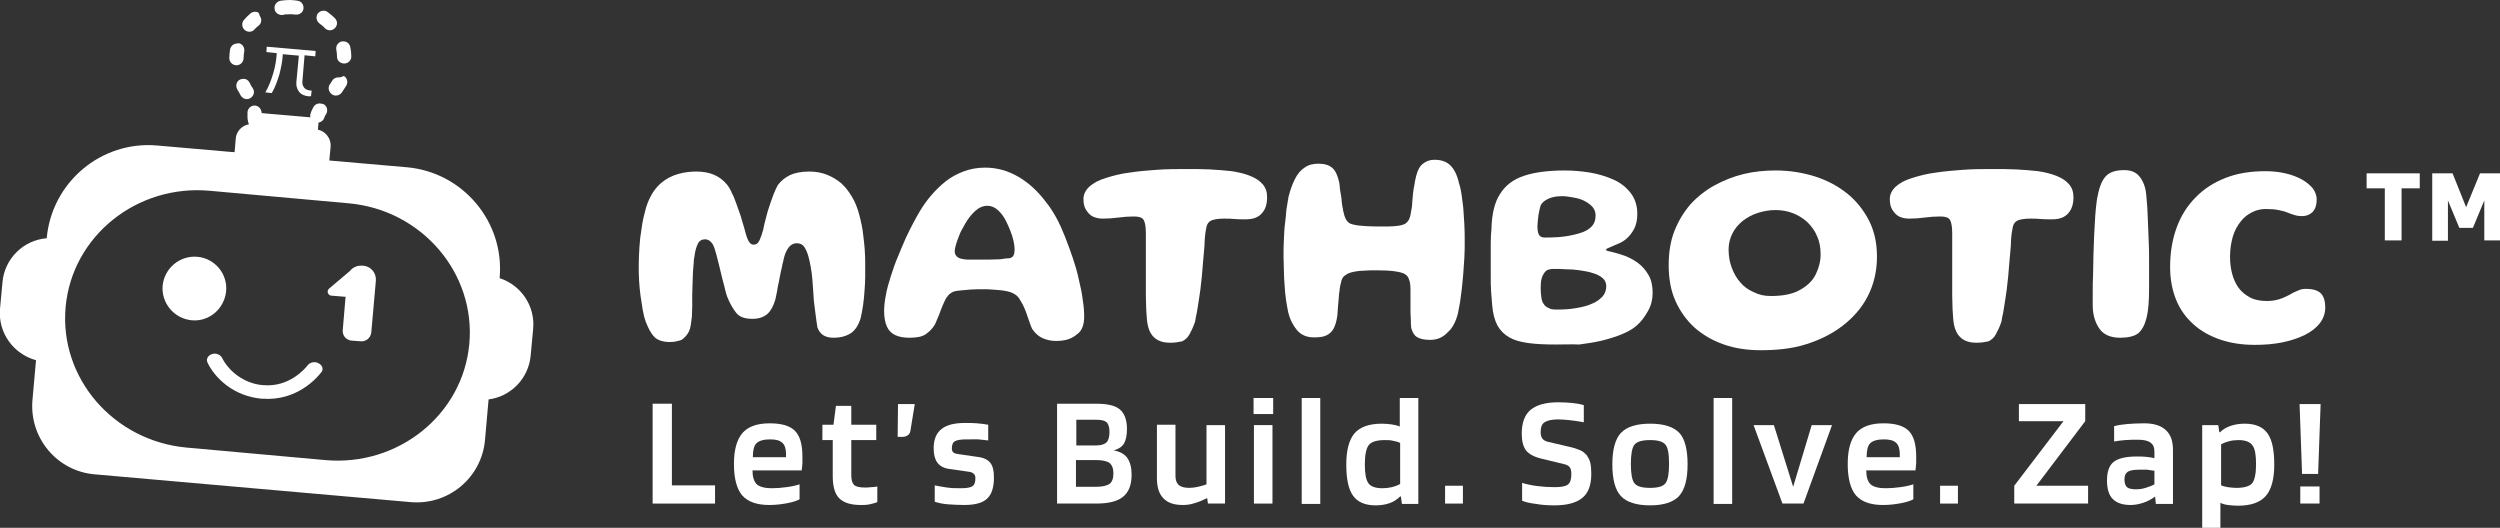 <?xml version="1.0" encoding="utf-8"?>
<!-- Generator: Adobe Illustrator 25.4.1, SVG Export Plug-In . SVG Version: 6.00 Build 0)  -->
<svg version="1.1" id="Capa_1" xmlns="http://www.w3.org/2000/svg" xmlns:xlink="http://www.w3.org/1999/xlink" x="0px" y="0px"
	 viewBox="0 0 701 148" style="enable-background:new 0 0 701 148;" xml:space="preserve">
<rect x="0" y="0" width="701" height="148" fill="#333333" stroke="none"/>
<style type="text/css">
	.st0{fill:#FFFFFF;}
	.st1{opacity:0.46;fill:#FFFFFF;}
	.st2{display:none;}
	.st3{display:inline;}
	.st4{fill:#263550;}
	.st5{fill:url(#SVGID_1_);}
	.st6{opacity:0.46;fill:url(#SVGID_00000031196265906763599960000012937713251718437794_);}
	.st7{fill:url(#SVGID_00000009547664133329224810000006535391635657290637_);}
	.st8{fill:#F8CB20;}
</style>
<g>
	<g>
		<g>
			<g>
				<g>
					<g>
						<path class="st0" d="M200.5,136.2v5H183v-28h5.4v22.9H200.5z"/>
						<path class="st0" d="M224.2,135.8v4.2c-0.7,0.4-1.9,0.8-3.5,1.1c-1.6,0.3-3.2,0.5-5,0.5c-3.5,0-6-0.9-7.6-2.7
							c-1.5-1.8-2.3-4.7-2.3-8.8c0-4,0.8-6.8,2.4-8.7c1.6-1.8,4.1-2.7,7.6-2.7c3.4,0,5.7,0.7,7.1,2.1c1.4,1.4,2.1,3.8,2.1,7.2
							c0,0.6,0,1.2,0,1.7c0,0.5-0.1,1.2-0.2,2.2h-13.8c0,1.8,0.4,3.1,1.2,3.9c0.8,0.7,2.2,1.1,4.2,1.1c1.3,0,2.7-0.1,4.1-0.3
							C222.1,136.4,223.3,136.1,224.2,135.8z M215.9,123.2c-1.8,0-3.1,0.4-3.8,1.1c-0.7,0.7-1,2-1,3.9h9.3v-0.9c0-1.5-0.4-2.6-1-3.1
							C218.7,123.5,217.6,123.2,215.9,123.2z"/>
						<path class="st0" d="M246,136.4v4.4c-0.5,0.2-1.2,0.4-2.1,0.6c-0.9,0.2-1.7,0.2-2.5,0.2c-2.8,0-4.8-0.6-6.1-1.9
							c-1.2-1.2-1.8-3.3-1.8-6.2v-10.1h-2.9v-4.3h3.1l0.7-5.3h4.3v5.3h7v4.3h-7v9.9c0,1.3,0.3,2.2,0.8,2.7c0.6,0.5,1.6,0.7,3,0.7
							c0.5,0,1.1,0,1.8-0.1C245,136.6,245.6,136.5,246,136.4z"/>
						<path class="st0" d="M256.5,113.3l-1.2,7.4c-0.1,0.6-0.3,1-0.7,1.3c-0.4,0.3-0.9,0.5-1.5,0.5h-1.4l0.1-9.2H256.5z"/>
						<path class="st0" d="M271,123.2c-1.6,0-2.7,0.2-3.2,0.5c-0.6,0.3-0.9,1-0.9,2c0,0.5,0.1,0.9,0.4,1.1c0.2,0.3,0.6,0.4,1.2,0.5
							l5.5,0.8c1.8,0.2,3,0.8,3.7,1.7s1,2.2,1,4.1c0,2.7-0.6,4.7-1.9,5.9c-1.2,1.2-3.4,1.8-6.4,1.8c-1.7,0-3.3-0.1-4.7-0.2
							c-1.4-0.1-2.6-0.4-3.6-0.7v-4.6c0.9,0.2,2.1,0.4,3.4,0.6c1.3,0.2,2.7,0.2,4.1,0.2c1.5,0,2.6-0.2,3.1-0.6
							c0.6-0.4,0.8-1.1,0.8-2.2c0-0.5-0.1-0.9-0.4-1.2c-0.3-0.3-0.7-0.5-1.3-0.6l-5.6-0.8c-1.5-0.2-2.6-0.8-3.3-1.7
							c-0.7-0.9-1.1-2.3-1.1-4.1c0-2.4,0.7-4.2,2.2-5.4c1.5-1.2,3.7-1.7,6.7-1.7c1.2,0,2.3,0,3.3,0.1c1,0.1,2.1,0.2,3.1,0.4v4.4
							c-0.8-0.1-1.7-0.2-2.8-0.3C273.2,123.2,272.1,123.2,271,123.2z"/>
						<path class="st0" d="M317.3,133.1c0,2.9-0.8,4.9-2.4,6.2c-1.6,1.3-4.1,1.9-7.6,1.9h-10.9v-28h10.9c3.2,0,5.4,0.5,6.7,1.6
							c1.3,1.1,2,2.9,2,5.5c0,1.8-0.3,3.1-0.8,4c-0.5,0.9-1.5,1.6-2.9,2c1.7,0.3,3,1,3.8,2.1C316.9,129.6,317.3,131.1,317.3,133.1z
							 M311.1,121.1c0-1.3-0.3-2.2-0.8-2.7c-0.6-0.5-1.5-0.7-2.9-0.7h-5.6v7.2h5.6c1.3,0,2.3-0.3,2.9-0.9
							C310.8,123.5,311.1,122.5,311.1,121.1z M312.2,132.7c0-1.4-0.4-2.3-1.1-2.9c-0.7-0.5-2-0.8-3.8-0.8h-5.6v7.5h5.6
							c1.8,0,3-0.3,3.8-0.8C311.8,135.2,312.2,134.2,312.2,132.7z"/>
						<path class="st0" d="M331.7,141.6c-2.5,0-4.3-0.6-5.5-1.9c-1.2-1.2-1.8-3.1-1.8-5.6v-15h5.2v14.4c0,1.1,0.3,1.9,0.9,2.5
							c0.6,0.5,1.6,0.8,2.9,0.8c0.8,0,1.7-0.1,2.5-0.3s1.7-0.4,2.4-0.7v-16.6h5.2v22h-4.8l-0.2-1.5h-0.1c-1.2,0.6-2.4,1.1-3.5,1.4
							C333.7,141.5,332.6,141.6,331.7,141.6z"/>
						<path class="st0" d="M357,116.1h-5.5v-4.5h5.5V116.1z M356.8,141.2h-5.2v-22h5.2V141.2z"/>
						<path class="st0" d="M370.2,111.6v29.7H365v-29.7H370.2z"/>
						<path class="st0" d="M392.5,111.6h5.2v29.7h-4.6l-0.3-2.1h-0.2c-0.8,0.8-1.8,1.5-3,1.9c-1.1,0.4-2.5,0.6-3.9,0.6
							c-2.9,0-5-0.9-6.3-2.7c-1.3-1.8-1.9-4.7-1.9-8.8c0-4,0.8-6.9,2.3-8.7c1.6-1.8,4.1-2.7,7.7-2.7c1,0,1.9,0.1,2.7,0.2
							c0.8,0.1,1.6,0.3,2.3,0.6V111.6z M388.3,123.4c-2.3,0-3.8,0.5-4.5,1.4c-0.7,0.9-1.1,2.7-1.1,5.4c0,2.6,0.3,4.3,1,5.3
							c0.6,0.9,2,1.4,3.9,1.4c1,0,1.8-0.1,2.7-0.3c0.8-0.2,1.6-0.5,2.3-0.9v-11.5c-0.6-0.3-1.3-0.5-2-0.6
							C389.9,123.4,389.1,123.4,388.3,123.4z"/>
						<path class="st0" d="M410.2,141.2h-5v-5h5V141.2z"/>
						<path class="st0" d="M438.4,130.1l-6.2-1.5c-2.1-0.5-3.5-1.3-4.3-2.3c-0.8-1.1-1.2-2.6-1.2-4.7c0-3,0.8-5.3,2.5-6.7
							c1.7-1.4,4.3-2.1,7.8-2.1c1.5,0,2.8,0.1,3.9,0.2c1.1,0.1,2.2,0.3,3.2,0.6v4.8c-1.7-0.3-3-0.5-4.1-0.6c-1-0.1-2.1-0.2-3.1-0.2
							c-1.8,0-3,0.3-3.8,0.8s-1.1,1.5-1.1,2.8c0,0.8,0.2,1.4,0.5,1.8s0.8,0.7,1.6,0.9l6,1.4c1.4,0.3,2.4,0.7,3.1,1
							c0.7,0.3,1.2,0.8,1.7,1.3c0.4,0.6,0.8,1.3,1,2.1c0.2,0.8,0.3,1.9,0.3,3.1c0,3.2-0.8,5.4-2.5,6.8c-1.7,1.4-4.3,2.1-7.8,2.1
							c-1.8,0-3.6-0.1-5.2-0.4c-1.7-0.2-3-0.5-3.9-0.9v-5c1.3,0.4,2.7,0.7,4.3,0.9c1.6,0.2,3.2,0.3,4.8,0.3c1.8,0,3-0.2,3.7-0.7
							c0.7-0.5,1-1.5,1-2.9c0-0.9-0.1-1.5-0.4-1.9C439.9,130.6,439.3,130.3,438.4,130.1z"/>
						<path class="st0" d="M473.2,130.2c0,4.2-0.8,7.1-2.4,8.9c-1.6,1.7-4.3,2.6-8.1,2.6c-3.9,0-6.6-0.9-8.2-2.6
							c-1.6-1.7-2.4-4.7-2.4-8.9c0-4.1,0.8-7.1,2.4-8.8c1.6-1.7,4.3-2.6,8.2-2.6c3.9,0,6.6,0.9,8.2,2.6
							C472.4,123,473.2,126,473.2,130.2z M457.3,130.1c0,2.7,0.3,4.5,1,5.4c0.7,0.9,2.1,1.3,4.4,1.3c2.2,0,3.6-0.4,4.3-1.3
							c0.7-0.9,1-2.7,1-5.4c0-2.8-0.3-4.6-1-5.4c-0.7-0.9-2.1-1.3-4.3-1.3c-2.2,0-3.7,0.4-4.4,1.3
							C457.6,125.6,457.3,127.4,457.3,130.1z"/>
						<path class="st0" d="M485.7,111.6v29.7h-5.2v-29.7H485.7z"/>
						<path class="st0" d="M508,119.2h5.7l-8,22h-5.9l-8.1-22h5.7l5.4,17.3L508,119.2z"/>
						<path class="st0" d="M536.5,135.8v4.2c-0.7,0.4-1.9,0.8-3.5,1.1c-1.6,0.3-3.2,0.5-5,0.5c-3.5,0-6-0.9-7.6-2.7
							c-1.5-1.8-2.3-4.7-2.3-8.8c0-4,0.8-6.8,2.4-8.7c1.6-1.8,4.1-2.7,7.6-2.7c3.4,0,5.7,0.7,7.1,2.1c1.4,1.4,2.1,3.8,2.1,7.2
							c0,0.6,0,1.2,0,1.7c0,0.5-0.1,1.2-0.2,2.2h-13.8c0,1.8,0.4,3.1,1.2,3.9c0.8,0.7,2.2,1.1,4.2,1.1c1.3,0,2.7-0.1,4.1-0.3
							C534.4,136.4,535.6,136.1,536.5,135.8z M528.2,123.2c-1.8,0-3.1,0.4-3.8,1.1c-0.7,0.7-1,2-1,3.9h9.3v-0.9c0-1.5-0.4-2.6-1-3.1
							C531,123.5,529.9,123.2,528.2,123.2z"/>
						<path class="st0" d="M549,141.2h-5v-5h5V141.2z"/>
						<path class="st0" d="M585.5,136.2v5h-20.7v-5l13.8-18.1h-12.5v-4.8h18.6v4.8l-13.7,18.1H585.5z"/>
						<path class="st0" d="M597.4,141.6c-2.3,0-3.9-0.6-5-1.7c-1.1-1.1-1.6-2.9-1.6-5.2c0-2.4,0.6-4.2,1.9-5.2
							c1.3-1,3.4-1.5,6.5-1.5c0.9,0,1.7,0,2.6,0.1s1.7,0.2,2.3,0.4v-1.9c0-1.2-0.4-2-1.1-2.5c-0.7-0.5-1.8-0.8-3.4-0.8
							c-1.4,0-2.6,0-3.7,0.1c-1.1,0.1-2.1,0.2-3.1,0.4v-4.3c1.1-0.3,2.4-0.5,3.7-0.6c1.3-0.1,2.9-0.2,4.7-0.2c2.7,0,4.7,0.6,6.1,1.9
							s2,3.1,2,5.6v15.1h-4.8l-0.2-2h-0.1c-1,0.7-2,1.3-3.3,1.7S598.6,141.6,597.4,141.6z M599.9,131.7c-1.6,0-2.7,0.2-3.3,0.6
							c-0.6,0.4-0.9,1.1-0.9,2.1c0,1,0.2,1.7,0.7,2.2c0.5,0.4,1.3,0.6,2.5,0.6c0.9,0,1.8-0.1,2.7-0.4c1-0.3,1.8-0.6,2.5-1v-3.8
							c-0.7-0.1-1.4-0.2-2.1-0.3C601.4,131.7,600.7,131.7,599.9,131.7z"/>
						<path class="st0" d="M622.7,148h-5.2v-28.8h4.5l0.3,2h0.2c0.8-0.8,1.8-1.4,3-1.8c1.2-0.4,2.5-0.6,3.9-0.6c3,0,5.1,0.9,6.4,2.7
							c1.3,1.8,1.9,4.7,1.9,8.8c0,4-0.8,7-2.4,8.8c-1.6,1.8-4.2,2.7-7.8,2.7c-1,0-1.9-0.1-2.8-0.2c-0.8-0.1-1.5-0.3-2.1-0.6V148z
							 M632.6,130.2c0-2.6-0.3-4.4-1-5.3c-0.7-1-2-1.5-3.9-1.5c-0.9,0-1.8,0.1-2.6,0.3c-0.8,0.2-1.6,0.5-2.3,0.9v11.5
							c0.5,0.2,1.2,0.4,1.9,0.5c0.7,0.1,1.5,0.2,2.4,0.2c2.3,0,3.8-0.5,4.5-1.4C632.2,134.5,632.6,132.8,632.6,130.2z"/>
						<path class="st0" d="M644.8,113.3h5.9l-0.7,19.6h-4.5L644.8,113.3z M650.4,136.4v4.8h-5.4v-4.8H650.4z"/>
					</g>
					<g>
						<path class="st0" d="M187.8,95.9c-1.9,0-3.4-0.5-4.3-1.4c-0.9-0.9-1.7-2.4-2.4-4.2c-0.4-1.1-0.7-2.3-0.9-3.5
							c-0.2-1.3-0.4-2.6-0.6-3.9c-0.2-1.4-0.3-2.8-0.4-4.2c-0.1-1.5-0.1-2.9-0.1-4.4c0-1.7,0.1-3.3,0.2-5.1c0.1-1.7,0.3-3.4,0.6-5.1
							c0.2-1.6,0.5-3.1,0.9-4.5c0.3-1.4,0.7-2.5,1.1-3.4c0.9-2.1,2.1-3.7,3.5-4.9c1.4-1.2,3-2,4.7-2.5c1.7-0.5,3.5-0.7,5.2-0.7
							c1.8,0,3.5,0.3,4.9,0.9c1.4,0.6,2.6,1.5,3.6,2.7c0.5,0.6,1,1.4,1.4,2.4c0.5,0.9,0.9,2,1.3,3.1c0.4,1.1,0.8,2.2,1.2,3.4
							c0.3,1.2,0.7,2.3,1,3.4c0.3,1.2,0.6,2.3,1,3.2c0.4,0.9,0.9,1.4,1.6,1.4c0.8,0,1.3-0.4,1.7-1.3c0.4-0.9,0.7-1.8,1-2.9
							c0.2-1.1,0.5-2.3,0.8-3.4c0.3-1.2,0.6-2.3,1-3.4c0.4-1.1,0.7-2.1,1.1-3.1c0.4-1,0.8-1.9,1.2-2.6c0.9-1.2,2-2.1,3.4-2.8
							c1.3-0.6,3.1-1,5.4-1c1.8,0,3.5,0.3,5,0.9c1.5,0.6,2.8,1.4,4,2.4c1.2,1.1,2.1,2.3,3,3.8c0.8,1.3,1.5,3,2,4.9
							c0.5,1.9,1,4,1.2,6.3c0.3,2.3,0.5,4.7,0.5,7.1c0,1.3,0,2.7,0,4.1c0,1.4-0.1,2.7-0.2,4.1c-0.1,1.3-0.2,2.7-0.4,3.9
							c-0.2,1.3-0.4,2.5-0.7,3.7c-0.6,1.9-1.5,3.3-2.7,4.1c-1.2,0.8-2.8,1.3-4.9,1.3c-1.3,0-2.3-0.3-3-0.8c-0.7-0.5-1.2-1.3-1.5-2.1
							c-0.1-0.6-0.2-1.3-0.3-2c-0.1-0.7-0.2-1.5-0.3-2.3c-0.1-0.8-0.2-1.6-0.3-2.4c-0.1-0.8-0.2-1.6-0.2-2.4
							c-0.1-1.4-0.2-2.8-0.3-4.2c-0.1-1.4-0.3-2.7-0.5-3.8c-0.2-1.1-0.4-2-0.6-2.7c-0.3-1.2-0.8-2.2-1.2-2.8c-0.5-0.7-1.2-1-2.1-1
							c-0.9,0-1.6,0.4-2.2,1.1c-0.6,0.8-1.1,1.8-1.4,3.1c-0.1,0.5-0.2,1-0.4,1.7c-0.1,0.7-0.3,1.4-0.5,2.3c-0.2,0.8-0.3,1.7-0.5,2.6
							c-0.2,0.9-0.4,1.7-0.5,2.6c-0.2,0.9-0.3,1.6-0.5,2.4c-0.5,1.7-1.2,3.1-2.2,4c-1,0.9-2.4,1.4-4.2,1.4c-2.1,0-3.6-0.5-4.5-1.6
							c-0.9-1.1-1.8-2.6-2.6-4.6c-0.2-0.5-0.4-1.2-0.6-2.1c-0.2-0.8-0.4-1.7-0.7-2.7c-0.2-1-0.5-1.9-0.7-2.9c-0.2-1-0.5-1.9-0.7-2.8
							c-0.2-0.9-0.4-1.6-0.6-2.2c-0.3-1.2-0.7-2.1-1.2-2.6c-0.5-0.5-1-0.8-1.7-0.8c-0.9,0-1.6,0.4-2,1.2c-0.4,0.8-0.8,2-1,3.7
							c-0.1,0.5-0.2,1.1-0.2,1.9c-0.1,0.7-0.1,1.5-0.2,2.5c0,0.9-0.1,1.9-0.1,2.9c0,1-0.1,2.1-0.1,3.3c0,1.2,0,2.3,0,3.3
							c0,1-0.1,2-0.1,2.9c-0.1,0.9-0.2,1.7-0.3,2.3c-0.1,0.7-0.3,1.3-0.5,1.8c-0.5,1-1.2,1.8-2.1,2.4
							C190.3,95.6,189.2,95.9,187.8,95.9z"/>
						<path class="st0" d="M296.1,95.6c-1.4,0-2.7-0.3-3.8-0.8c-1.1-0.5-2.1-1.4-2.9-2.6c-0.2-0.5-0.5-1.1-0.7-1.8
							c-0.2-0.7-0.5-1.3-0.7-2c-0.2-0.7-0.5-1.4-0.8-2.1c-0.3-0.7-0.6-1.3-1-1.9c-0.4-0.8-0.9-1.4-1.5-1.8c-0.6-0.4-1.3-0.7-2.2-0.9
							c-0.4-0.1-1-0.2-1.7-0.3c-0.8-0.1-1.6-0.1-2.5-0.2c-0.9-0.1-1.8-0.1-2.6-0.1c-1.2,0-2.5,0-3.7,0.1c-1.3,0.1-2.4,0.2-3.3,0.3
							c-0.9,0.1-1.6,0.3-2.1,0.7c-0.5,0.3-0.9,0.8-1.3,1.4c-0.3,0.6-0.7,1.3-1,2.1c-0.3,0.8-0.7,1.7-1,2.6c-0.4,0.9-0.7,1.7-1.1,2.6
							c-0.7,1.2-1.6,2.1-2.6,2.8c-1,0.7-2.5,1-4.5,1c-1.6,0-2.9-0.2-4-0.7c-1.1-0.5-1.9-1.3-2.4-2.4c-0.5-1.1-0.8-2.6-0.8-4.4
							c0-1.3,0.2-2.9,0.5-4.5c0.3-1.7,0.8-3.4,1.4-5.3c0.6-1.8,1.2-3.7,2-5.5c0.7-1.8,1.5-3.5,2.2-5.2c0.8-1.7,1.5-3.1,2.2-4.4
							c0.7-1.3,1.3-2.4,1.8-3.2c0.9-1.5,1.9-2.9,3.1-4.3c1.2-1.4,2.5-2.7,4-3.9c1.5-1.2,3.2-2.1,5-2.8c1.8-0.7,3.9-1.1,6.1-1.1
							c3.4,0,6.5,0.9,9.4,2.6c2.9,1.7,5.5,4.1,7.8,7.2c0.9,1.1,1.8,2.5,2.7,4.1c0.9,1.6,1.7,3.4,2.5,5.4s1.5,4,2.2,6
							c0.7,2.1,1.3,4.1,1.7,6.1c0.5,2,0.9,3.9,1.1,5.7c0.3,1.8,0.4,3.4,0.4,4.7c0,2.4-0.7,4.1-2.1,5
							C300.4,95.1,298.5,95.6,296.1,95.6z M283.2,72.4c0.5-0.2,0.9-0.5,1-0.8c0.2-0.4,0.3-1,0.3-1.7c0-0.6-0.1-1.4-0.3-2.3
							c-0.2-0.9-0.5-1.9-0.9-2.9c-0.4-1-0.8-1.9-1.2-2.7c-0.6-1.2-1.4-2.3-2.3-3.1c-0.9-0.8-1.9-1.2-2.9-1.2c-1.3,0-2.4,0.5-3.5,1.5
							c-1.1,1-2,2.2-2.8,3.6c-0.3,0.5-0.6,1.1-1,1.8s-0.6,1.4-0.9,2.1c-0.3,0.7-0.5,1.4-0.7,2.1c-0.2,0.7-0.3,1.2-0.3,1.7
							c0,0.8,0.4,1.4,1.1,1.8c0.7,0.3,1.7,0.5,2.9,0.5c1.9,0,3.6,0,5.1,0c1.5,0,2.7-0.1,3.7-0.1C281.7,72.5,282.5,72.4,283.2,72.4z"
							/>
						<path class="st0" d="M328.2,96.1c-2.1,0-3.6-0.5-4.7-1.6c-1.1-1.1-1.7-2.7-1.9-4.9c-0.1-0.8-0.1-1.7-0.2-2.9
							c0-1.2-0.1-2.4-0.1-3.8c0-1.4,0-2.9,0-4.4c0-1.5,0-3.1,0-4.6c0-1.5,0-3,0-4.5c0-1.4,0-2.7,0-3.9c0-1.8-0.2-3.1-0.6-3.8
							c-0.4-0.7-1.3-1-2.7-1c-1.5,0-2.9,0.1-4.4,0.3c-1.5,0.2-2.9,0.3-4.4,0.3c-1,0-2-0.2-2.8-0.6c-0.8-0.4-1.4-1.1-1.9-1.9
							c-0.5-0.8-0.7-1.8-0.7-3c0-1.3,0.6-2.5,1.7-3.5c1.1-1,2.6-1.8,4.6-2.4c1.9-0.6,4.1-1.2,6.6-1.5c2.5-0.4,5.1-0.6,7.8-0.8
							c2.7-0.2,5.5-0.2,8.2-0.2c2.2,0,4.4,0,6.5,0.1c2.2,0.1,4.2,0.3,6.2,0.5c1.9,0.3,3.6,0.7,5.1,1.3c1.5,0.6,2.6,1.3,3.5,2.3
							c0.9,1,1.3,2.2,1.3,3.7c0,1.3-0.2,2.4-0.7,3.4c-0.5,0.9-1.1,1.6-2,2.1c-0.9,0.5-2,0.7-3.3,0.7c-1.4,0-2.5,0-3.3-0.1
							c-0.8-0.1-1.7-0.1-2.8-0.1c-1.6,0-2.7,0.2-3.5,0.5c-0.7,0.3-1.2,0.9-1.4,1.8c-0.2,0.9-0.4,2.1-0.5,3.7c0,1-0.1,2.1-0.2,3.2
							c-0.1,1.1-0.2,2.3-0.3,3.4c-0.1,1.2-0.2,2.4-0.3,3.6c-0.1,1.2-0.3,2.4-0.4,3.6c-0.2,1.2-0.3,2.3-0.5,3.4
							c-0.2,1.1-0.3,2.1-0.5,3.1c-0.2,1-0.4,1.8-0.5,2.6c-0.5,1.5-1.1,2.7-1.6,3.6c-0.5,0.9-1.2,1.5-2,1.9
							C330.5,95.9,329.5,96.1,328.2,96.1z"/>
						<path class="st0" d="M401,95.3c-1.7,0-2.9-0.3-3.7-0.8c-0.8-0.5-1.3-1.4-1.6-2.6c-0.1-0.7-0.1-1.4-0.1-2.1
							c0-0.8-0.1-1.5-0.1-2.3c0-0.8,0-1.5,0-2.3s0-1.5,0-2.1c0-0.6,0-1.2,0-1.7c0-1.3-0.1-2.3-0.4-3c-0.2-0.7-0.6-1.2-1.1-1.5
							c-0.6-0.4-1.5-0.6-2.7-0.8c-1.2-0.2-3-0.3-5.5-0.3c-1.4,0-2.5,0-3.4,0.1c-0.9,0-1.6,0.1-2.2,0.2c-0.6,0.1-1,0.2-1.4,0.3
							c-0.4,0.1-0.7,0.3-1,0.4c-0.3,0.2-0.7,0.4-1,0.7c-0.3,0.3-0.6,0.8-0.7,1.4c-0.1,0.3-0.2,0.7-0.3,1.2c-0.1,0.5-0.2,1-0.2,1.5
							c-0.1,0.5-0.2,1.2-0.2,1.8c-0.1,0.7-0.1,1.4-0.2,2.3c-0.1,0.8-0.1,1.7-0.2,2.7c-0.2,1.6-0.6,2.9-1.1,3.8
							c-0.5,0.9-1.2,1.5-2.1,1.9c-0.9,0.4-2,0.5-3.4,0.5c-2,0-3.6-0.7-4.7-2c-1.1-1.3-2-3-2.5-5.1c-0.2-1-0.4-2.1-0.6-3.4
							c-0.2-1.3-0.3-2.6-0.4-4.1c-0.1-1.4-0.2-2.8-0.2-4.2c0-1.4-0.1-2.7-0.1-3.9c0-1.6,0-3.2,0.1-4.7c0.1-1.5,0.1-3,0.3-4.4
							s0.3-2.7,0.4-4c0.2-1.3,0.4-2.4,0.6-3.6c0.5-2,1.1-3.6,1.8-5c0.7-1.4,1.6-2.5,2.7-3.2c1.1-0.8,2.4-1.1,3.9-1.1
							c1.7,0,3,0.4,3.9,1.2c0.9,0.8,1.5,2.2,1.9,4c0.1,0.6,0.2,1.2,0.2,1.8c0.1,0.6,0.2,1.2,0.3,1.8c0.1,0.6,0.2,1.2,0.2,1.7
							c0.1,0.6,0.1,1.1,0.2,1.5c0.1,0.4,0.2,0.8,0.2,1.1c0.2,0.9,0.4,1.7,0.7,2.3s0.7,1.1,1.3,1.4c0.8,0.3,1.8,0.5,3,0.6
							c1.3,0.1,2.6,0.2,4.1,0.2c1.3,0,2.5,0,3.6,0c1.1,0,2-0.1,2.8-0.2c0.8-0.1,1.4-0.3,1.8-0.5c0.5-0.3,0.9-0.7,1.2-1.3
							c0.3-0.6,0.5-1.6,0.7-2.9c0.1-0.6,0.2-1.3,0.2-2c0.1-0.7,0.1-1.5,0.2-2.3c0.1-0.8,0.2-1.6,0.4-2.5c0.1-0.8,0.3-1.7,0.5-2.5
							c0.4-1.6,1-2.7,1.9-3.4c0.9-0.7,1.9-1.1,3.2-1.1c1.9,0,3.4,0.5,4.5,1.6c1.1,1.1,1.9,2.7,2.4,5c0.3,0.8,0.5,1.8,0.7,3
							c0.2,1.2,0.3,2.5,0.5,3.9c0.1,1.5,0.2,3,0.3,4.6c0.1,1.6,0.1,3.3,0.1,5c0,1.4,0,2.9-0.1,4.4c-0.1,1.5-0.2,3-0.3,4.4
							c-0.1,1.5-0.3,2.9-0.4,4.2c-0.2,1.3-0.3,2.6-0.5,3.8c-0.2,1.2-0.4,2.2-0.6,3.2c-0.6,2.3-1.5,4.1-2.9,5.3
							C404.5,94.7,402.9,95.3,401,95.3z"/>
						<path class="st0" d="M436.4,96.6c-3,0-5.6-0.1-7.8-0.4c-2.2-0.3-4-0.8-5.4-1.6c-1.4-0.8-2.5-1.9-3.3-3.3
							c-0.8-1.5-1.3-3.4-1.5-5.8c-0.1-1.1-0.2-2.4-0.3-3.8c-0.1-1.4-0.1-2.9-0.1-4.5c0-1.6,0-3.2,0-4.7c0-1.6,0-3.1,0-4.5
							c0-1.4,0.1-2.7,0.2-3.8c0.1-4.2,0.9-7.5,2.4-9.8c1.5-2.4,3.7-4.1,6.7-5.1c3-1,6.8-1.5,11.4-1.5c2.4,0,4.8,0.2,7.2,0.6
							c2.4,0.4,4.6,1.1,6.6,2c2,0.9,3.6,2.2,4.8,3.8c1.2,1.6,1.8,3.5,1.8,5.8c0,1.7-0.3,3-0.9,4.2c-0.6,1.1-1.3,2-2.1,2.7
							c-0.8,0.7-1.7,1.2-2.5,1.5c-0.9,0.4-1.7,0.7-2.3,1c-0.6,0.2-1,0.5-1,0.6c0,0.2,0.4,0.4,1.1,0.5c0.8,0.2,1.7,0.4,2.9,0.8
							c1.8,0.5,3.4,1.3,4.8,2.3c1.4,1,2.4,2.2,3.2,3.6c0.8,1.4,1.1,3.1,1.1,5c0,1.7-0.4,3.4-1.3,5c-0.9,1.6-1.9,3-3.2,4.1
							c-1,0.9-2.4,1.7-4.1,2.4c-1.7,0.7-3.6,1.3-5.6,1.8c-2.1,0.5-4.2,0.8-6.4,1.1C440.6,96.5,438.5,96.6,436.4,96.6z M433,66.6
							c1.4,0,2.6,0,3.8-0.1c1.2-0.1,2.2-0.2,3.2-0.4c1-0.2,1.9-0.4,2.9-0.7c1.4-0.4,2.5-1,3.3-1.8c0.8-0.8,1.2-1.8,1.2-3.2
							c0-0.9-0.3-1.7-0.8-2.3c-0.6-0.7-1.3-1.2-2.2-1.7c-0.9-0.5-2-0.8-3.1-1c-1.1-0.2-2.2-0.4-3.3-0.4c-0.9,0-1.8,0.1-2.6,0.3
							c-0.8,0.2-1.5,0.5-2.1,0.9c-0.6,0.4-1,0.8-1.3,1.4c-0.1,0.3-0.2,0.7-0.3,1.1s-0.2,1-0.3,1.5c-0.1,0.6-0.1,1.1-0.2,1.7
							c0,0.6-0.1,1.1-0.1,1.5c0,1,0.1,1.8,0.4,2.4C431.8,66.3,432.3,66.6,433,66.6z M436.6,86.8c1.9,0,3.6-0.1,5.3-0.4
							s3.1-0.6,4.4-1.2c1.3-0.5,2.2-1.2,3-2c0.7-0.8,1.1-1.8,1.1-2.9c0-0.9-0.3-1.7-1-2.3c-0.7-0.6-1.6-1.1-2.7-1.4
							c-1.1-0.4-2.4-0.6-3.7-0.8c-1.3-0.2-2.7-0.3-4-0.3c-1.3-0.1-2.5-0.1-3.6-0.1c-0.4,0-0.8,0.1-1.2,0.2c-0.4,0.1-0.8,0.4-1.1,0.8
							s-0.6,0.9-0.8,1.6c-0.2,0.7-0.3,1.6-0.3,2.7c0,1.1,0.1,2,0.2,2.7c0.1,0.8,0.3,1.4,0.7,1.9c0.3,0.5,0.8,0.9,1.5,1.1
							C434.6,86.7,435.5,86.8,436.6,86.8z"/>
						<path class="st0" d="M493.7,98.2c-3.7,0-7.2-0.5-10.3-1.6c-3.2-1.1-5.9-2.7-8.2-4.7c-2.3-2.1-4.1-4.6-5.4-7.5
							c-1.3-2.9-1.9-6.3-1.9-10c0-3.6,0.5-6.8,1.6-9.6c1.1-2.8,2.6-5.3,4.5-7.5c1.9-2.1,4.2-3.9,6.7-5.3c2.6-1.4,5.3-2.5,8.2-3.2
							c2.9-0.7,5.9-1,9-1c3.9,0,7.6,0.6,11.1,1.7c3.4,1.1,6.4,2.7,9,4.8c2.6,2.1,4.6,4.7,6.1,7.6c1.5,3,2.2,6.3,2.2,10.1
							c0,4.1-0.9,7.8-2.6,11.1c-1.7,3.3-4.1,6-7.1,8.3c-3,2.3-6.5,4-10.4,5.2S498.1,98.2,493.7,98.2z M496.5,83
							c3.4,0,6.1-0.5,8.2-1.7c2-1.1,3.5-2.5,4.4-4.3c0.9-1.8,1.4-3.7,1.4-5.7c0-1.9-0.3-3.6-1-5.1c-0.6-1.5-1.6-2.8-2.7-3.9
							c-1.2-1.1-2.5-1.9-4-2.5c-1.5-0.6-3.2-0.9-5-0.9c-1.7,0-3.3,0.3-4.9,0.8c-1.6,0.5-3,1.3-4.2,2.2c-1.2,1-2.2,2.1-2.9,3.5
							c-0.7,1.4-1.1,2.9-1.1,4.5c0,1.9,0.3,3.7,0.9,5.2c0.6,1.6,1.4,3,2.4,4.1c1,1.2,2.3,2.1,3.7,2.7C493.3,82.7,494.8,83,496.5,83z
							"/>
						<path class="st0" d="M554.3,96.1c-2.1,0-3.6-0.5-4.7-1.6c-1.1-1.1-1.7-2.7-1.9-4.9c-0.1-0.8-0.1-1.7-0.2-2.9
							c0-1.2-0.1-2.4-0.1-3.8c0-1.4,0-2.9,0-4.4c0-1.5,0-3.1,0-4.6c0-1.5,0-3,0-4.5c0-1.4,0-2.7,0-3.9c0-1.8-0.2-3.1-0.6-3.8
							c-0.4-0.7-1.3-1-2.7-1c-1.5,0-2.9,0.1-4.4,0.3c-1.5,0.2-2.9,0.3-4.4,0.3c-1,0-2-0.2-2.8-0.6c-0.8-0.4-1.4-1.1-1.9-1.9
							s-0.7-1.8-0.7-3c0-1.3,0.6-2.5,1.7-3.5c1.1-1,2.6-1.8,4.6-2.4c1.9-0.6,4.1-1.2,6.6-1.5c2.5-0.4,5.1-0.6,7.8-0.8
							c2.7-0.2,5.5-0.2,8.2-0.2c2.2,0,4.4,0,6.5,0.1c2.2,0.1,4.2,0.3,6.2,0.5c1.9,0.3,3.6,0.7,5.1,1.3c1.5,0.6,2.6,1.3,3.5,2.3
							c0.9,1,1.3,2.2,1.3,3.7c0,1.3-0.2,2.4-0.7,3.4c-0.5,0.9-1.1,1.6-2,2.1c-0.9,0.5-2,0.7-3.3,0.7c-1.4,0-2.5,0-3.3-0.1
							c-0.8-0.1-1.7-0.1-2.8-0.1c-1.6,0-2.7,0.2-3.5,0.5c-0.7,0.3-1.2,0.9-1.4,1.8c-0.2,0.9-0.4,2.1-0.5,3.7c0,1-0.1,2.1-0.2,3.2
							c-0.1,1.1-0.2,2.3-0.3,3.4c-0.1,1.2-0.2,2.4-0.3,3.6c-0.1,1.2-0.3,2.4-0.4,3.6c-0.2,1.2-0.3,2.3-0.5,3.4
							c-0.2,1.1-0.3,2.1-0.5,3.1c-0.2,1-0.4,1.8-0.5,2.6c-0.5,1.5-1.1,2.7-1.6,3.6c-0.5,0.9-1.2,1.5-2,1.9
							C556.7,95.9,555.6,96.1,554.3,96.1z"/>
						<path class="st0" d="M594.5,94.7c-2.6,0-4.6-0.8-5.8-2.5s-1.9-3.9-1.9-6.6c0-1.1,0-2.4,0-3.8c0-1.5,0-3.1,0.1-4.8
							c0-1.7,0.1-3.5,0.1-5.4c0.1-1.9,0.1-3.7,0.2-5.6c0.1-1.9,0.2-3.7,0.3-5.4c0.1-1.7,0.3-3.3,0.5-4.8c0.5-2.8,1.2-4.9,2.3-6.2
							c1.1-1.3,2.8-1.9,5.3-1.9c2,0,3.4,0.6,4.4,1.9c1,1.3,1.6,2.9,1.8,4.9c0.1,1,0.2,2.2,0.3,3.6c0.1,1.4,0.1,2.9,0.2,4.6
							c0.1,1.7,0.1,3.3,0.2,5.1c0.1,1.7,0.1,3.4,0.1,5c0,1.6,0,3.2,0,4.6s0,2.6,0,3.6c0,3.4-0.2,6.1-0.7,8.1c-0.5,2-1.3,3.5-2.4,4.4
							C598.4,94.3,596.7,94.7,594.5,94.7z"/>
						<path class="st0" d="M632.2,96.7c-3.5,0-6.8-0.5-9.7-1.5c-2.9-1-5.4-2.4-7.5-4.3c-2.1-1.9-3.7-4.1-4.8-6.8
							c-1.1-2.7-1.7-5.8-1.7-9.2c0-4,0.6-7.7,1.8-11c1.2-3.3,3-6.2,5.3-8.5c2.3-2.4,5.1-4.2,8.4-5.5c3.3-1.3,7-1.9,11.2-1.9
							c2,0,3.8,0.2,5.6,0.6s3.3,1,4.6,1.7c1.3,0.7,2.3,1.6,3.1,2.5c0.7,1,1.1,2,1.1,3.1c0,1.6-0.4,2.7-1.1,3.5
							c-0.8,0.8-1.8,1.2-3,1.2c-0.8,0-1.5-0.1-2.1-0.3c-0.6-0.2-1.3-0.4-2-0.7c-0.7-0.3-1.5-0.5-2.5-0.7c-1-0.2-2.2-0.3-3.6-0.3
							c-1.3,0-2.6,0.3-3.8,0.9c-1.2,0.6-2.3,1.4-3.2,2.6c-0.9,1.1-1.7,2.5-2.2,4.2c-0.5,1.7-0.8,3.6-0.8,5.7c0,1.7,0.2,3.3,0.6,4.8
							c0.4,1.5,1,2.8,1.8,3.9s1.9,2,3.2,2.7c1.3,0.7,2.9,1,4.8,1c1.3,0,2.4-0.2,3.4-0.5c1-0.3,2-0.8,2.8-1.2
							c0.8-0.5,1.6-0.9,2.4-1.2c0.8-0.4,1.5-0.5,2.3-0.5c2.1,0,3.5,0.5,4.3,1.4c0.8,1,1.1,2.2,1.1,3.8c0,1.6-0.5,3.1-1.5,4.4
							c-1,1.3-2.4,2.4-4.2,3.3c-1.8,0.9-3.9,1.6-6.3,2.1C637.5,96.5,635,96.7,632.2,96.7z"/>
					</g>
					<g>
						<path class="st0" d="M678.5,48.6v4.2h-5.1v14.6h-4.7V52.8h-5.1v-4.2H678.5z"/>
						<path class="st0" d="M701,48.6v18.8h-4.4V56.2l-3.2,7.7h-3.8l-3.2-7.7v11.3h-4.4V48.6h5.7l3.8,9.5l3.9-9.5H701z"/>
					</g>
				</g>
			</g>
		</g>
		<g>
			<g>
				<g>
					<path class="st0" d="M91.9,49.6l-26.5-2.3l0.7-8.4c0.2-2.5,2.4-4.3,4.9-4.1l17.6,1.5c2.5,0.2,4.3,2.4,4.1,4.9L91.9,49.6z"/>
					<path class="st0" d="M140.1,78l0-0.1c1.4-15.7-10.3-29.6-26-31l-70-6.1c-15.7-1.4-29.6,10.3-31,26C6.7,67.3,1.3,72.4,0.7,79.1
						l-0.7,7.5c-0.6,6.7,3.8,12.7,10.1,14.4l-1,11.2c-0.9,10.6,6.9,19.9,17.4,20.8l88.7,7.8c10.6,0.9,19.9-6.9,20.8-17.5l1-11.3
						c6.2-0.8,11.2-5.8,11.8-12.3l0.7-7.5C150.1,85.7,146,79.9,140.1,78z M131.6,96.4c-1.8,19.9-20,34.5-40.5,32.6l-38.8-3.5
						c-20.5-1.9-35.7-19.5-33.9-39.4c1.8-19.9,20-34.5,40.5-32.6L97.7,57C118.2,58.8,133.4,76.5,131.6,96.4z"/>
					<g>
						<g>
							<g>
								<path class="st1" d="M140.2,41.5C140.2,41.5,140.1,41.5,140.2,41.5l-0.2,0C140.1,41.5,140.1,41.5,140.2,41.5z"/>
								<path class="st0" d="M140.2,41.5C140.2,41.5,140.1,41.5,140.2,41.5l-0.2,0C140.1,41.5,140.1,41.5,140.2,41.5z"/>
							</g>
						</g>
					</g>
					<g>
						<path class="st0" d="M55.3,72c-4.9-0.4-9.2,3.2-9.7,8.1v0c-0.4,4.9,3.2,9.2,8.1,9.7s9.2-3.2,9.7-8.1
							C63.9,76.8,60.2,72.4,55.3,72z"/>
						<path class="st0" d="M101.9,74.5l-0.4,0c-1.4-0.1-2.6,0.5-3.4,1.5l-5.8,4.9c-0.8,0.7-0.4,1.9,0.6,2l3.7,0.3c0.1,0,0.2,0,0.3,0
							l-0.8,9.4c-0.1,1.5,0.9,2.7,2.4,2.9l2.7,0.2c1.5,0.1,2.7-1,2.9-2.4l1.3-14.7C105.5,76.5,104,74.7,101.9,74.5z"/>
					</g>
					<path class="st0" d="M89.4,101.9c-1-0.6-2.4-0.4-3.1,0.5c-0.8,1-5.2,6.2-12.4,5.6c-0.1,0-0.1,0-0.2,0
						c-5.6-0.5-9.7-4.2-11.4-7.6c-0.5-1-1.8-1.5-2.9-1.1c-1.1,0.4-1.7,1.4-1.2,2.4c2,4.2,7.2,9.4,15.2,10.1c0.1,0,0.2,0,0.2,0
						c9.7,0.7,15.3-5.9,16.4-7.3C90.8,103.7,90.5,102.5,89.4,101.9z"/>
				</g>
			</g>
			<g>
				<g>
					<path class="st0" d="M71.6,3.3c-0.4,0-0.9,0.1-1.3,0.4c-0.7,0.6-1.3,1.2-1.9,1.9c-0.7,0.8-0.6,2.1,0.2,2.8
						c0.4,0.3,0.8,0.5,1.3,0.5c0.6,0,1.1-0.2,1.5-0.7c0,0,0,0,0,0c0,0,0,0,0,0c0,0,0,0,0,0c0,0,0,0,0,0c0,0,0,0,0,0c0,0,0,0,0,0
						c0,0,0,0,0,0c0,0,0,0,0,0c0,0,0,0,0,0c0,0,0,0,0,0c0,0,0,0,0,0c0,0,0,0,0,0c0,0,0,0,0,0c0,0,0,0,0,0c0,0,0,0,0,0c0,0,0,0,0,0
						c0,0,0,0,0,0c0,0,0,0,0,0c0,0,0,0,0,0c0,0,0,0,0,0c0,0,0,0,0,0c0,0,0,0,0,0c0,0,0,0,0,0c0,0,0,0,0,0c0,0,0,0,0,0c0,0,0,0,0,0
						c0,0,0,0,0,0c0,0,0,0,0,0c0,0,0,0,0,0c0,0,0,0,0,0c0,0,0,0,0,0c0,0,0,0,0,0c0,0,0,0,0,0c0,0,0,0,0,0c0,0,0,0,0,0c0,0,0,0,0,0
						c0,0,0,0,0,0c0,0,0,0,0,0c0,0,0,0,0,0c0,0,0,0,0,0c0,0,0,0,0,0c0,0,0,0,0,0c0,0,0,0,0,0c0,0,0,0,0,0c0,0,0,0,0,0c0,0,0,0,0,0
						c0,0,0,0,0,0c0,0,0,0,0,0c0,0,0,0,0,0c0,0,0,0,0,0c0,0,0,0,0,0c0,0,0,0,0,0c0,0,0,0,0,0c0,0,0,0,0,0c0,0,0,0,0,0c0,0,0,0,0,0
						c0,0,0,0,0,0c0,0,0,0,0,0c0,0,0,0,0,0c0,0,0,0,0,0c0,0,0,0,0,0c0.4-0.4,0.7-0.7,1.1-1c0.9-0.7,1-1.9,0.3-2.8
						C72.7,3.5,72.2,3.3,71.6,3.3L71.6,3.3z M66.5,12.2c-1,0-1.8,0.7-2,1.7c-0.1,0.8-0.2,1.7-0.2,2.4c0,1.1,0.9,2,2,2c0,0,0,0,0,0
						c1.1,0,2-0.9,2-2c0-0.6,0.1-1.3,0.2-2c0.1-1.1-0.6-2.1-1.7-2.2C66.7,12.2,66.6,12.2,66.5,12.2L66.5,12.2z M68.3,22.1
						c-0.3,0-0.7,0.1-1,0.2c-1,0.5-1.3,1.7-0.8,2.7c0.3,0.5,0.5,0.9,0.8,1.4l0.2,0.4c0.4,0.6,1,1,1.7,1c0.3,0,0.7-0.1,1-0.3
						c1-0.6,1.3-1.8,0.7-2.7c0,0,0,0,0,0c0,0,0,0,0,0c-0.1-0.2-0.2-0.4-0.4-0.6c0,0,0,0,0,0c0,0,0,0,0,0c0,0,0,0,0,0c0,0,0,0,0,0
						c0,0,0,0,0,0c0,0,0,0,0,0c-0.1-0.2-0.2-0.4-0.3-0.6c0,0,0,0,0,0c0,0,0,0,0,0c0,0,0,0,0,0c0,0,0,0,0,0c0,0,0,0,0,0c0,0,0,0,0,0
						c0,0,0,0,0,0c0,0,0,0,0,0c0,0,0,0,0,0c0,0,0,0,0,0c0,0,0,0,0,0c0,0,0,0,0,0c0,0,0,0,0,0c0,0,0,0,0,0c0,0,0,0,0,0c0,0,0,0,0,0
						c0,0,0,0,0,0c0,0,0,0,0,0c0,0,0,0,0,0c0,0,0,0,0,0c0,0,0,0,0,0c0,0,0,0,0,0c0,0,0,0,0,0c0,0,0,0,0,0c0,0,0,0,0,0c0,0,0,0,0,0
						c0-0.1-0.1-0.1-0.1-0.2C69.7,22.5,69,22.1,68.3,22.1L68.3,22.1z M71.4,29.6c-0.1,0-0.1,0-0.2,0c-1.1,0.1-1.9,1.1-1.8,2.2
						c0,0.4,0,0.7,0,1.1c0,0.7,0.2,1.5,0.5,2.2c0.3,0.7,1.1,1.2,1.8,1.2c0.3,0,0.5-0.1,0.8-0.2c1-0.5,1.5-1.6,1-2.6c0,0,0-0.1,0-0.1
						c0,0,0,0,0,0c0,0,0,0,0,0c0,0,0,0,0,0c0,0,0,0,0,0c0,0,0,0,0,0c0,0,0,0,0,0s0,0,0,0c0,0,0,0,0,0c0,0,0,0,0,0c0,0,0,0,0,0
						c0,0,0,0,0,0c0,0,0,0,0,0c0-0.1-0.1-0.2-0.1-0.4c0,0,0,0,0,0c0,0,0,0,0,0c0,0,0,0,0,0c0,0,0,0,0,0c0,0,0,0,0,0c0,0,0,0,0,0
						c0,0,0,0,0,0c0,0,0,0,0,0c0,0,0,0,0,0c0,0,0,0,0,0c0,0,0,0,0,0c0,0,0,0,0,0c0,0,0,0,0,0c0,0,0,0,0,0l0,0c0,0,0,0,0,0
						c0,0,0,0,0,0c0,0,0,0,0,0v0c0-0.3,0-0.5,0-0.8c0,0,0,0,0,0c0,0,0,0,0,0c0,0,0,0,0,0c0,0,0,0,0,0c0,0,0,0,0,0c0,0,0,0,0,0
						c0,0,0,0,0,0c0,0,0,0,0,0c0,0,0,0,0,0c0,0,0,0,0,0c0,0,0,0,0,0c0,0,0,0,0,0c0,0,0,0,0,0c0,0,0,0,0,0c0,0,0,0,0,0c0,0,0,0,0,0
						c0,0,0,0,0,0c0,0,0,0,0,0c0,0,0,0,0,0c0,0,0,0,0,0c0,0,0,0,0,0c0,0,0,0,0,0c0,0,0,0,0,0c0,0,0,0,0,0c0,0,0,0,0,0c0,0,0,0,0,0
						c0,0,0,0,0,0c0,0,0,0,0,0c0,0,0,0,0,0c0,0,0,0,0,0c0,0,0,0,0,0c0,0,0,0,0,0c0,0,0,0,0,0c0,0,0,0,0,0c0,0,0,0,0,0c0,0,0,0,0,0
						c0,0,0,0,0,0c0,0,0,0,0,0l0,0c0,0,0,0,0,0c0,0,0,0,0,0c0-0.1,0-0.3,0-0.4C73.3,30.4,72.4,29.6,71.4,29.6L71.4,29.6z M79.9,34.7
						c-1,0-1.8,0.7-2,1.7c-0.1,1.1,0.6,2.1,1.7,2.2c0.7,0.1,1.5,0.2,2.2,0.2c0.1,0,0.1,0,0.2,0c1,0,1.9-0.8,2-1.8
						c0.1-1.1-0.7-2.1-1.8-2.2c-0.6-0.1-1.3-0.1-2-0.2C80.1,34.7,80,34.7,79.9,34.7L79.9,34.7z M89.6,29c-0.7,0-1.4,0.4-1.7,1l0,0
						c0,0,0,0,0,0c0,0,0,0,0,0c0,0,0,0,0,0c0,0,0,0,0,0c0,0,0,0,0,0c0,0,0,0,0,0c0,0,0,0,0,0c0,0,0,0,0,0c0,0,0,0,0,0c0,0,0,0,0,0
						c0,0,0,0,0,0c0,0,0,0,0,0c0,0,0,0,0,0c0,0,0,0,0,0c0,0,0,0,0,0c-0.3,0.6-0.6,1.1-0.8,1.8c-0.4,1,0.2,2.2,1.2,2.5
						c0.2,0.1,0.4,0.1,0.7,0.1c0.8,0,1.6-0.5,1.9-1.3c0.1-0.4,0.3-0.8,0.6-1.2c0.5-1,0.2-2.2-0.8-2.7C90.3,29.1,89.9,29,89.6,29
						L89.6,29z M94.8,21.7c-0.7,0-1.4,0.4-1.7,1c0,0,0,0,0,0c0,0,0,0,0,0c0,0,0,0,0,0c0,0,0,0,0,0c0,0,0,0,0,0c0,0,0,0,0,0
						c0,0,0,0,0,0c0,0,0,0,0,0c0,0,0,0,0,0c0,0,0,0,0,0c-0.2,0.3-0.3,0.5-0.5,0.8l0,0c0,0,0,0,0,0c0,0,0,0,0,0c0,0,0,0,0,0
						c0,0,0,0,0,0c0,0,0,0,0,0c0,0,0,0,0,0c0,0,0,0,0,0c0,0,0,0,0,0c0,0,0,0,0,0c0,0,0,0,0,0c0,0,0,0,0,0c0,0,0,0,0,0c0,0,0,0,0,0
						c0,0,0,0,0,0c0,0,0,0,0,0c0,0,0,0,0,0c0,0,0,0,0,0c0,0,0,0,0,0c0,0,0,0,0,0c0,0,0,0,0,0c0,0,0,0,0,0c0,0,0,0,0,0c0,0,0,0,0,0
						c0,0,0,0,0,0c0,0,0,0,0,0c0,0,0,0,0,0c0,0,0,0,0,0c0,0,0,0,0,0c0,0,0,0,0,0c0,0,0,0,0,0c0,0,0,0,0,0c0,0,0,0,0,0c0,0,0,0,0,0
						c0,0,0,0,0,0c0,0,0,0,0,0c0,0,0,0,0,0c0,0,0,0,0,0c0,0,0,0,0,0c0,0,0,0,0,0c0,0,0,0,0,0c0,0,0,0,0,0c0,0,0,0,0,0c0,0,0,0,0,0
						c0,0,0,0,0,0c0,0,0,0,0,0c0,0,0,0,0,0l0,0c0,0,0,0,0,0l0,0c0,0,0,0,0,0c0,0,0,0,0,0c0,0,0,0,0,0c0,0,0,0,0,0c0,0,0,0,0,0l0,0
						c0,0,0,0,0,0c0,0,0,0,0,0c0,0,0,0,0,0h0c0,0,0,0,0,0c0,0,0,0,0,0c0,0,0,0,0,0c0,0,0,0,0,0c0,0,0,0,0,0c0,0,0,0,0,0c0,0,0,0,0,0
						c0,0,0,0,0,0c0,0,0,0,0,0c0,0,0,0,0,0c0,0,0,0,0,0c0,0,0,0,0,0c0,0,0,0,0,0c0,0,0,0,0,0c0,0,0,0,0,0c0,0,0,0,0,0c0,0,0,0,0,0
						c0,0,0,0,0,0c0,0,0,0,0,0c0,0,0,0,0,0c0,0,0,0,0,0c0,0,0,0,0,0c0,0,0,0,0,0c0,0,0,0,0,0c0,0,0,0,0,0c0,0,0,0,0,0c0,0,0,0,0,0
						c0,0-0.1,0.1-0.1,0.1c-0.6,0.9-0.4,2.1,0.5,2.8c0.4,0.3,0.8,0.4,1.2,0.4c0.6,0,1.2-0.3,1.6-0.8c0.5-0.7,0.9-1.4,1.3-2
						c0.6-1,0.2-2.2-0.7-2.7C95.4,21.8,95.1,21.7,94.8,21.7L94.8,21.7z M96.3,11.6c-0.1,0-0.3,0-0.4,0c-1.1,0.2-1.8,1.3-1.6,2.3
						c0.1,0.6,0.2,1.3,0.2,2c0,1.1,0.9,1.9,2,1.9c0,0,0.1,0,0.1,0c1.1,0,2-1,1.9-2.1c0-0.9-0.1-1.7-0.3-2.6
						C98,12.2,97.2,11.6,96.3,11.6L96.3,11.6z M90.7,3c-0.6,0-1.2,0.3-1.6,0.8c-0.6,0.9-0.4,2.1,0.5,2.8c0.5,0.4,1.1,0.8,1.5,1.3
						c0.4,0.4,0.9,0.6,1.4,0.6c0.5,0,1-0.2,1.4-0.6c0.8-0.8,0.8-2,0-2.8c-0.6-0.6-1.3-1.2-2-1.7C91.5,3.1,91.1,3,90.7,3L90.7,3z
						 M81.2,0C81.2,0,81.2,0,81.2,0L81.2,0c-0.9,0-1.7,0.1-2.5,0.2c-1.1,0.2-1.9,1.2-1.7,2.3c0.1,1,1,1.7,2,1.7c0.1,0,0.2,0,0.3,0
						C79.8,4,80.5,4,81.1,4c0,0,0,0,0,0c0,0,0,0,0,0c0,0,0,0,0,0c0,0,0,0,0,0c0,0,0,0,0,0c0,0,0,0,0,0l0,0l0,0c0,0,0,0,0,0l0,0h0
						c0,0,0,0,0,0c0,0,0,0,0,0c0,0,0,0,0,0c0,0,0,0,0,0c0.6,0,1.2,0,1.8,0.1c0.1,0,0.2,0,0.2,0c1,0,1.9-0.7,2-1.7
						c0.1-1.1-0.6-2.1-1.7-2.2C82.8,0.1,82,0,81.2,0L81.2,0z"/>
					<g>
						<path class="st0" d="M76.2,26.1l-1.8-0.2c0.9-1.5,1.6-3.3,2.2-5.3c0.6-2,0.9-3.9,1-5.7l-2.9-0.3l0.1-1.5l13.7,1.2l-0.1,1.5
							l-3-0.3l-0.6,7.2c-0.1,0.8,0.1,1.4,0.5,1.9s1,0.7,1.8,0.8l0.3,0L87.2,27L86.5,27c-1.1-0.1-2-0.5-2.6-1.2
							C83.3,25,83,24.1,83.1,23l0.7-7.4l-4.5-0.4c-0.1,2-0.5,3.9-1,5.8C77.7,22.9,77.1,24.6,76.2,26.1z"/>
					</g>
				</g>
				<path class="st0" d="M87.8,38l-16.3-1.4c-0.7-0.1-1.2-0.7-1.1-1.4l0.2-2.5c0.1-0.7,0.7-1.2,1.4-1.1L88.2,33
					c0.7,0.1,1.2,0.7,1.1,1.4l-0.2,2.5C89.1,37.6,88.5,38.1,87.8,38z"/>
			</g>
		</g>
	</g>
</g>
<g class="st2">
	<g class="st3">
		<path class="st0" d="M154.3,92.4l-0.6,7.4c-0.6,6.4-5.5,11.4-11.7,12.2l-1,11.1c-0.9,10.4-10.1,18.2-20.5,17.2l-87.6-7.7
			c-10.4-0.9-18.1-10.1-17.2-20.6l1-11c-6.2-1.6-10.6-7.5-10-14.2l0.6-7.4c0.6-6.6,5.9-11.7,12.3-12.2c1.3-14.7,13.6-25.8,28.1-25.8
			c0.8,0,1.7,0,2.5,0.1l21.4,1.9l0.3-3.8c0.2-2.2,2-3.9,4.2-4l0.1-1.7c0.1-0.8,0.8-1.5,1.7-1.4l1.2,0.1c-0.5-7.4-6-8.4-4.8-17.2
			c0,0,0-0.1,0-0.1C75.8,8.6,82,4.1,89,5.1c0,0,0.1,0,0.1,0c5.9,1.2,10.1,5.7,10.8,11.7c0.1,0.6,0.1,1.1,0,1.7l-0.1,1.7
			c0,0.1,0,0.2-0.1,0.3c-0.7,2.5-1.7,4.8-3.7,6.6c-1.8,1.8-3.1,4.2-3.8,6.7l1.1,0.1c0.8,0.1,1.5,0.8,1.4,1.7l-0.1,1.7
			c2.1,0.5,3.6,2.5,3.4,4.7l-0.3,3.8l21.5,1.9c15.5,1.4,27,15.1,25.7,30.6l0,0.1C150.8,80.2,154.8,86,154.3,92.4z"/>
		<path class="st0" d="M87.1,4.9c0.6,0,1.2,0,1.8,0.1c0,0,0.1,0,0.1,0c5.9,1.2,10.1,5.7,10.8,11.7c0.1,0.6,0.1,1.1,0,1.7l-0.1,1.7
			c0,0.1,0,0.2-0.1,0.3c-0.7,2.5-1.7,4.8-3.7,6.6c-1.8,1.8-3.1,4.2-3.8,6.7l1.1,0.1c0.8,0.1,1.5,0.8,1.4,1.7l-0.1,1.7
			c2.1,0.5,3.6,2.5,3.4,4.7l-0.3,3.8l21.5,1.9c15.5,1.4,27,15.1,25.7,30.6l0,0.1c5.9,1.8,9.9,7.6,9.4,14l-0.6,7.4
			c-0.6,6.4-5.5,11.4-11.7,12.2l-1,11.1c-0.9,9.9-9.1,17.3-18.9,17.3c-0.6,0-1.1,0-1.7-0.1l-87.6-7.7c-10.4-0.9-18.1-10.1-17.2-20.6
			l1-11c-6.2-1.6-10.6-7.5-10-14.2l0.6-7.4c0.6-6.6,5.9-11.7,12.3-12.2c1.3-14.7,13.6-25.8,28.1-25.8c0.8,0,1.7,0,2.5,0.1l21.4,1.9
			l0.3-3.8c0.2-2.2,2-3.9,4.2-4l0.1-1.7c0.1-0.8,0.7-1.4,1.5-1.4c0,0,0.1,0,0.1,0l1.2,0.1c-0.5-7.4-6-8.4-4.8-17.2c0,0,0-0.1,0-0.1
			C75.7,9.2,80.9,4.9,87.1,4.9 M87.1,0C87.1,0,87.1,0,87.1,0c-8.4,0-15.7,5.8-17.7,14.2c0,0,0,0.2-0.1,0.3c0,0.1,0,0.2-0.1,0.4
			c-0.9,6.6,1.3,10.4,2.9,13.1c0.3,0.6,0.6,1.1,0.9,1.6c-0.7,0.7-1.2,1.5-1.5,2.4c-2.3,1.3-3.9,3.5-4.5,6.2l-16.5-1.4
			c-1-0.1-2-0.1-2.9-0.1c-16,0-29.4,11.2-32.5,26.5c-7,2.1-12.2,8.3-12.9,16l-0.6,7.4C1,94,4.9,100.9,11.3,104.3l-0.6,7.4
			c-1.2,13.1,8.6,24.7,21.7,25.9l87.6,7.7c0.7,0.1,1.4,0.1,2.1,0.1c12.5,0,22.7-9.4,23.8-21.8l0.7-7.7c6.5-2.4,11.3-8.5,12-15.7
			l0.6-7.4c0.6-7.2-3.1-14.1-9.2-17.6c-0.3-16.8-13.2-31-30.3-32.5L103,41.3c-0.1-2.7-1.4-5.2-3.4-6.9c-0.2-1-0.5-1.9-1.1-2.7
			c0.3-0.4,0.6-0.8,0.9-1.1c3-2.8,4.3-6.4,5-8.8c0,0,0-0.1,0-0.1c0.1-0.4,0.2-0.8,0.2-1.2l0.1-1.7c0.1-0.9,0.1-1.8,0-2.7
			c-0.9-8-6.7-14.3-14.7-15.9c-0.2,0-0.3-0.1-0.5-0.1c0,0,0,0,0,0C88.7,0.1,87.9,0,87.1,0L87.1,0z"/>
	</g>
	<g class="st3">
		<g>
			<g>
				<g>
					<g>
						<path class="st0" d="M205.3,136.3v5H188v-27.6h5.3v22.7H205.3z"/>
						<path class="st0" d="M228.7,136v4.1c-0.7,0.4-1.9,0.8-3.5,1.1c-1.6,0.3-3.2,0.5-4.9,0.5c-3.5,0-6-0.9-7.5-2.6
							c-1.5-1.8-2.3-4.7-2.3-8.7c0-3.9,0.8-6.8,2.4-8.6c1.6-1.8,4.1-2.7,7.5-2.7c3.3,0,5.7,0.7,7.1,2.1c1.4,1.4,2.1,3.7,2.1,7.1
							c0,0.6,0,1.2,0,1.7s-0.1,1.2-0.2,2.1h-13.7c0,1.8,0.4,3.1,1.2,3.8c0.8,0.7,2.2,1.1,4.2,1.1c1.3,0,2.7-0.1,4.1-0.3
							C226.6,136.5,227.8,136.3,228.7,136z M220.5,123.5c-1.8,0-3,0.4-3.7,1.1c-0.7,0.7-1,2-1,3.8h9.2v-0.9c0-1.5-0.4-2.5-1-3.1
							C223.3,123.8,222.1,123.5,220.5,123.5z"/>
						<path class="st0" d="M250.2,136.5v4.4c-0.5,0.2-1.2,0.4-2.1,0.6c-0.9,0.2-1.7,0.2-2.4,0.2c-2.8,0-4.8-0.6-6-1.8
							s-1.8-3.3-1.8-6.1v-10h-2.9v-4.3h3l0.7-5.2h4.3v5.2h7v4.3h-7v9.8c0,1.3,0.3,2.2,0.8,2.6c0.6,0.5,1.6,0.7,3,0.7
							c0.5,0,1.1,0,1.8-0.1C249.2,136.8,249.8,136.7,250.2,136.5z"/>
						<path class="st0" d="M260.5,113.7l-1.2,7.3c-0.1,0.6-0.3,1-0.7,1.3c-0.4,0.3-0.9,0.5-1.5,0.5h-1.4l0.1-9.1H260.5z"/>
						<path class="st0" d="M274.9,123.5c-1.6,0-2.6,0.2-3.2,0.5s-0.9,1-0.9,2c0,0.5,0.1,0.9,0.4,1.1c0.2,0.3,0.6,0.4,1.2,0.5
							l5.4,0.8c1.7,0.2,2.9,0.8,3.6,1.6c0.7,0.9,1,2.2,1,4.1c0,2.7-0.6,4.6-1.9,5.8c-1.2,1.2-3.3,1.8-6.3,1.8
							c-1.7,0-3.3-0.1-4.7-0.2c-1.4-0.1-2.6-0.4-3.6-0.7v-4.5c0.9,0.2,2,0.4,3.4,0.6c1.3,0.2,2.7,0.2,4,0.2c1.5,0,2.6-0.2,3.1-0.6
							c0.5-0.4,0.8-1.1,0.8-2.2c0-0.5-0.1-0.9-0.4-1.2c-0.3-0.3-0.7-0.5-1.3-0.6l-5.5-0.8c-1.5-0.2-2.6-0.8-3.3-1.7
							c-0.7-0.9-1.1-2.3-1.1-4c0-2.4,0.7-4.1,2.2-5.3c1.5-1.1,3.7-1.7,6.6-1.7c1.2,0,2.3,0,3.3,0.1c1,0.1,2,0.2,3.1,0.4v4.4
							c-0.8-0.1-1.7-0.2-2.8-0.3C277.1,123.5,276,123.5,274.9,123.5z"/>
						<path class="st0" d="M320.7,133.3c0,2.8-0.8,4.9-2.4,6.1c-1.6,1.3-4.1,1.9-7.5,1.9H300v-27.6h10.8c3.1,0,5.3,0.5,6.6,1.6
							c1.3,1.1,2,2.9,2,5.4c0,1.7-0.3,3.1-0.8,4s-1.5,1.6-2.9,2c1.7,0.3,2.9,1,3.8,2.1C320.3,129.8,320.7,131.3,320.7,133.3z
							 M314.5,121.4c0-1.3-0.3-2.1-0.8-2.6c-0.5-0.5-1.5-0.7-2.9-0.7h-5.5v7.1h5.5c1.3,0,2.3-0.3,2.8-0.9
							C314.2,123.7,314.5,122.8,314.5,121.4z M315.6,132.9c0-1.4-0.4-2.3-1.1-2.8c-0.7-0.5-2-0.8-3.7-0.8h-5.5v7.4h5.5
							c1.8,0,3-0.3,3.7-0.8C315.2,135.3,315.6,134.3,315.6,132.9z"/>
						<path class="st0" d="M334.8,141.7c-2.4,0-4.3-0.6-5.5-1.8c-1.2-1.2-1.8-3-1.8-5.5v-14.9h5.1v14.2c0,1.1,0.3,1.9,0.9,2.4
							c0.6,0.5,1.5,0.8,2.9,0.8c0.8,0,1.7-0.1,2.5-0.3c0.9-0.2,1.6-0.4,2.4-0.7v-16.4h5.1v21.8h-4.7l-0.2-1.5h-0.1
							c-1.2,0.6-2.4,1.1-3.5,1.4C336.8,141.5,335.8,141.7,334.8,141.7z"/>
						<path class="st0" d="M359.8,116.4h-5.4V112h5.4V116.4z M359.7,141.3h-5.1v-21.8h5.1V141.3z"/>
						<path class="st0" d="M372.9,112v29.3h-5.1V112H372.9z"/>
						<path class="st0" d="M395,112h5.1v29.3h-4.5l-0.3-2H395c-0.8,0.8-1.8,1.4-2.9,1.8c-1.1,0.4-2.4,0.6-3.9,0.6
							c-2.9,0-5-0.9-6.2-2.6c-1.2-1.8-1.9-4.7-1.9-8.7c0-4,0.8-6.8,2.3-8.6c1.5-1.8,4.1-2.7,7.6-2.7c0.9,0,1.8,0.1,2.7,0.2
							c0.8,0.1,1.6,0.3,2.2,0.5V112z M390.8,123.7c-2.3,0-3.8,0.5-4.5,1.4c-0.7,0.9-1.1,2.7-1.1,5.3c0,2.6,0.3,4.3,0.9,5.2
							c0.6,0.9,1.9,1.4,3.9,1.4c0.9,0,1.8-0.1,2.6-0.3c0.8-0.2,1.6-0.5,2.2-0.9v-11.4c-0.6-0.3-1.3-0.5-1.9-0.6
							C392.3,123.7,391.6,123.7,390.8,123.7z"/>
						<path class="st0" d="M412.4,141.3h-5v-4.9h5V141.3z"/>
						<path class="st0" d="M440.3,130.3l-6.1-1.5c-2-0.5-3.5-1.2-4.3-2.3c-0.8-1.1-1.2-2.6-1.2-4.6c0-3,0.8-5.2,2.5-6.6
							c1.6-1.4,4.2-2.1,7.7-2.1c1.4,0,2.7,0.1,3.9,0.2c1.1,0.1,2.2,0.3,3.2,0.6v4.8c-1.7-0.3-3-0.5-4-0.6c-1-0.1-2-0.2-3.1-0.2
							c-1.8,0-3,0.3-3.7,0.8c-0.7,0.5-1.1,1.5-1.1,2.8c0,0.8,0.2,1.3,0.5,1.7c0.3,0.4,0.8,0.7,1.6,0.9l6,1.4c1.4,0.3,2.4,0.7,3.1,1
							c0.7,0.3,1.2,0.8,1.7,1.3c0.4,0.6,0.8,1.2,1,2.1c0.2,0.8,0.3,1.8,0.3,3c0,3.1-0.8,5.3-2.5,6.7c-1.6,1.4-4.2,2-7.7,2
							c-1.8,0-3.5-0.1-5.2-0.4c-1.7-0.2-3-0.5-3.9-0.9v-5c1.3,0.4,2.7,0.7,4.3,0.9c1.6,0.2,3.2,0.3,4.8,0.3c1.7,0,2.9-0.2,3.6-0.7
							c0.7-0.5,1-1.4,1-2.8c0-0.9-0.1-1.5-0.4-1.9C441.8,130.8,441.2,130.5,440.3,130.3z"/>
						<path class="st0" d="M474.7,130.4c0,4.1-0.8,7-2.4,8.8c-1.6,1.7-4.3,2.6-8,2.6c-3.9,0-6.6-0.8-8.1-2.5
							c-1.6-1.7-2.3-4.6-2.3-8.8c0-4.1,0.8-7,2.4-8.7c1.6-1.7,4.3-2.6,8.1-2.6c3.8,0,6.5,0.8,8.1,2.5
							C473.9,123.3,474.7,126.2,474.7,130.4z M458.9,130.3c0,2.7,0.3,4.5,1,5.3c0.7,0.9,2.1,1.3,4.3,1.3c2.1,0,3.6-0.4,4.3-1.3
							c0.7-0.9,1-2.6,1-5.3c0-2.7-0.3-4.5-1-5.4c-0.7-0.9-2.1-1.3-4.3-1.3c-2.2,0-3.6,0.4-4.3,1.3
							C459.3,125.9,458.9,127.7,458.9,130.3z"/>
						<path class="st0" d="M487,112v29.3h-5.1V112H487z"/>
						<path class="st0" d="M509.1,119.5h5.6l-7.9,21.8h-5.9l-8-21.8h5.6l5.3,17.1L509.1,119.5z"/>
						<path class="st0" d="M537.2,136v4.1c-0.7,0.4-1.9,0.8-3.5,1.1c-1.6,0.3-3.2,0.5-4.9,0.5c-3.5,0-6-0.9-7.5-2.6
							c-1.5-1.8-2.3-4.7-2.3-8.7c0-3.9,0.8-6.8,2.4-8.6c1.6-1.8,4.1-2.7,7.5-2.7c3.3,0,5.7,0.7,7.1,2.1c1.4,1.4,2.1,3.7,2.1,7.1
							c0,0.6,0,1.2,0,1.7c0,0.5-0.1,1.2-0.2,2.1h-13.7c0,1.8,0.4,3.1,1.2,3.8c0.8,0.7,2.2,1.1,4.2,1.1c1.3,0,2.7-0.1,4.1-0.3
							C535.2,136.5,536.3,136.3,537.2,136z M529,123.5c-1.8,0-3,0.4-3.7,1.1c-0.7,0.7-1,2-1,3.8h9.2v-0.9c0-1.5-0.4-2.5-1-3.1
							C531.8,123.8,530.7,123.5,529,123.5z"/>
						<path class="st0" d="M549.6,141.3h-5v-4.9h5V141.3z"/>
						<path class="st0" d="M585.7,136.3v5h-20.5v-5l13.7-17.9h-12.4v-4.8h18.3v4.8l-13.6,17.9H585.7z"/>
						<path class="st0" d="M597.4,141.7c-2.2,0-3.9-0.6-4.9-1.7c-1-1.1-1.6-2.8-1.6-5.2c0-2.4,0.6-4.1,1.9-5.1
							c1.2-1,3.4-1.5,6.5-1.5c0.9,0,1.7,0,2.6,0.1c0.9,0.1,1.6,0.2,2.3,0.4v-1.9c0-1.1-0.4-2-1.1-2.5c-0.7-0.5-1.8-0.8-3.3-0.8
							c-1.4,0-2.6,0-3.7,0.1c-1.1,0.1-2.1,0.2-3.1,0.4v-4.3c1.1-0.3,2.3-0.5,3.6-0.6c1.3-0.1,2.9-0.2,4.7-0.2c2.7,0,4.7,0.6,6,1.8
							c1.3,1.2,2,3.1,2,5.5v14.9h-4.7l-0.2-1.9h-0.1c-0.9,0.7-2,1.3-3.2,1.7C599.8,141.5,598.6,141.7,597.4,141.7z M599.9,131.9
							c-1.6,0-2.7,0.2-3.3,0.6c-0.6,0.4-0.9,1.1-0.9,2.1c0,1,0.2,1.7,0.7,2.1c0.5,0.4,1.3,0.6,2.5,0.6c0.9,0,1.8-0.1,2.7-0.4
							c1-0.2,1.8-0.6,2.5-0.9v-3.7c-0.7-0.1-1.4-0.2-2.1-0.3C601.4,131.9,600.7,131.9,599.9,131.9z"/>
						<path class="st0" d="M622.4,148h-5.1v-28.5h4.5l0.3,2h0.2c0.8-0.8,1.8-1.4,3-1.8c1.1-0.4,2.4-0.6,3.9-0.6c2.9,0,5,0.9,6.3,2.6
							c1.2,1.7,1.9,4.6,1.9,8.7c0,4-0.8,6.9-2.3,8.7c-1.6,1.8-4.1,2.7-7.7,2.7c-1,0-1.9-0.1-2.7-0.2c-0.8-0.1-1.5-0.3-2.1-0.6V148z
							 M632.2,130.4c0-2.6-0.3-4.3-1-5.3c-0.7-1-1.9-1.4-3.9-1.4c-0.9,0-1.8,0.1-2.6,0.3c-0.8,0.2-1.6,0.5-2.3,0.9v11.4
							c0.5,0.2,1.1,0.4,1.8,0.5c0.7,0.1,1.5,0.2,2.4,0.2c2.3,0,3.8-0.4,4.5-1.3C631.8,134.7,632.2,133,632.2,130.4z"/>
						<path class="st0" d="M644.2,113.7h5.8l-0.7,19.4h-4.5L644.2,113.7z M649.8,136.5v4.8h-5.3v-4.8H649.8z"/>
					</g>
					<g>
						<path class="st0" d="M192.4,96.5c-1.9,0-3.3-0.5-4.3-1.4c-0.9-0.9-1.7-2.3-2.4-4.2c-0.4-1.1-0.7-2.2-0.9-3.5
							c-0.2-1.2-0.4-2.5-0.6-3.9c-0.2-1.4-0.3-2.8-0.3-4.2c-0.1-1.4-0.1-2.9-0.1-4.3c0-1.6,0.1-3.3,0.2-5c0.1-1.7,0.3-3.4,0.6-5
							c0.2-1.6,0.5-3.1,0.8-4.5c0.3-1.3,0.7-2.5,1.1-3.4c0.9-2,2.1-3.6,3.5-4.8c1.4-1.2,2.9-2,4.6-2.4c1.7-0.5,3.4-0.7,5.2-0.7
							c1.8,0,3.4,0.3,4.9,0.9c1.4,0.6,2.6,1.5,3.5,2.7c0.5,0.6,1,1.4,1.4,2.4c0.5,0.9,0.9,1.9,1.3,3s0.8,2.2,1.2,3.4
							c0.3,1.2,0.7,2.3,0.9,3.3c0.3,1.2,0.6,2.3,1,3.2c0.4,0.9,0.9,1.4,1.6,1.4c0.7,0,1.3-0.4,1.7-1.3c0.4-0.9,0.7-1.8,1-2.9
							c0.2-1.1,0.5-2.2,0.8-3.4c0.3-1.2,0.6-2.3,1-3.4c0.3-1.1,0.7-2.1,1.1-3.1c0.4-1,0.8-1.8,1.2-2.6c0.9-1.2,2-2.1,3.3-2.8
							c1.3-0.6,3.1-1,5.3-1c1.8,0,3.5,0.3,4.9,0.8c1.5,0.6,2.8,1.4,3.9,2.4c1.1,1,2.1,2.3,2.9,3.8c0.8,1.3,1.5,2.9,2,4.8
							c0.5,1.9,0.9,4,1.2,6.2c0.3,2.3,0.4,4.6,0.5,7c0,1.3,0,2.7,0,4c0,1.4-0.1,2.7-0.2,4c-0.1,1.3-0.2,2.6-0.4,3.9
							c-0.2,1.3-0.4,2.5-0.7,3.7c-0.6,1.9-1.5,3.2-2.7,4c-1.2,0.8-2.8,1.2-4.9,1.2c-1.3,0-2.2-0.3-3-0.8c-0.7-0.5-1.2-1.2-1.5-2.1
							c-0.1-0.6-0.2-1.3-0.3-2c-0.1-0.7-0.2-1.5-0.3-2.3s-0.2-1.6-0.3-2.4c-0.1-0.8-0.2-1.6-0.2-2.4c-0.1-1.4-0.2-2.8-0.3-4.2
							c-0.1-1.4-0.3-2.6-0.5-3.7c-0.2-1.1-0.4-2-0.6-2.6c-0.3-1.2-0.7-2.1-1.2-2.8c-0.5-0.7-1.2-1-2.1-1c-0.9,0-1.6,0.4-2.2,1.1
							c-0.6,0.7-1.1,1.8-1.4,3c-0.1,0.5-0.2,1-0.4,1.7c-0.1,0.7-0.3,1.4-0.5,2.2c-0.2,0.8-0.3,1.7-0.5,2.5c-0.2,0.9-0.4,1.7-0.5,2.6
							c-0.2,0.8-0.3,1.6-0.5,2.3c-0.5,1.7-1.2,3-2.2,3.9c-1,0.9-2.4,1.4-4.1,1.4c-2,0-3.5-0.5-4.4-1.6c-0.9-1.1-1.8-2.6-2.6-4.5
							c-0.2-0.5-0.4-1.2-0.6-2c-0.2-0.8-0.4-1.7-0.7-2.6c-0.2-0.9-0.5-1.9-0.7-2.9c-0.2-1-0.5-1.9-0.7-2.7c-0.2-0.9-0.4-1.6-0.6-2.2
							c-0.3-1.2-0.7-2-1.2-2.6c-0.4-0.5-1-0.8-1.7-0.8c-0.9,0-1.6,0.4-2,1.2c-0.4,0.8-0.7,2-1,3.6c-0.1,0.5-0.2,1.1-0.2,1.8
							s-0.1,1.5-0.2,2.4c0,0.9-0.1,1.9-0.1,2.9c0,1-0.1,2.1-0.1,3.3c0,1.2,0,2.2,0,3.2c0,1-0.1,2-0.1,2.8c-0.1,0.9-0.2,1.6-0.3,2.3
							c-0.1,0.7-0.3,1.3-0.5,1.8c-0.5,1-1.2,1.8-2.1,2.4C194.8,96.3,193.7,96.5,192.4,96.5z"/>
						<path class="st0" d="M299.4,96.2c-1.4,0-2.7-0.3-3.7-0.8c-1.1-0.5-2.1-1.4-2.9-2.6c-0.2-0.5-0.5-1.1-0.7-1.8
							c-0.2-0.7-0.5-1.3-0.7-2s-0.5-1.4-0.8-2.1s-0.6-1.3-1-1.9c-0.4-0.8-0.9-1.4-1.5-1.8c-0.5-0.4-1.3-0.7-2.2-0.8
							c-0.4-0.1-0.9-0.2-1.7-0.2c-0.7-0.1-1.6-0.1-2.4-0.2c-0.9-0.1-1.7-0.1-2.6-0.1c-1.2,0-2.4,0-3.7,0.1c-1.3,0.1-2.4,0.2-3.3,0.3
							c-0.9,0.1-1.5,0.3-2,0.7c-0.5,0.3-0.9,0.8-1.3,1.4c-0.3,0.6-0.7,1.3-1,2.1c-0.3,0.8-0.7,1.7-1,2.5c-0.4,0.9-0.7,1.7-1.1,2.6
							c-0.7,1.2-1.5,2.1-2.6,2.8c-1,0.7-2.5,1-4.4,1c-1.6,0-2.9-0.2-3.9-0.7c-1.1-0.5-1.8-1.3-2.4-2.3c-0.5-1.1-0.8-2.6-0.8-4.4
							c0-1.3,0.2-2.8,0.5-4.5s0.8-3.4,1.4-5.2c0.6-1.8,1.2-3.6,1.9-5.4c0.7-1.8,1.4-3.5,2.2-5.1c0.7-1.6,1.5-3.1,2.1-4.4
							c0.7-1.3,1.3-2.3,1.7-3.1c0.9-1.4,1.9-2.8,3-4.2c1.2-1.4,2.5-2.7,3.9-3.8c1.5-1.2,3.1-2.1,4.9-2.8c1.8-0.7,3.8-1.1,6-1.1
							c3.3,0,6.4,0.9,9.3,2.6c2.8,1.7,5.4,4.1,7.7,7.1c0.9,1.1,1.8,2.5,2.6,4.1c0.9,1.6,1.7,3.4,2.5,5.3c0.8,1.9,1.5,3.9,2.2,6
							c0.7,2,1.2,4.1,1.7,6.1c0.5,2,0.9,3.9,1.1,5.6c0.3,1.8,0.4,3.3,0.4,4.6c0,2.4-0.7,4-2.1,5C303.6,95.8,301.7,96.2,299.4,96.2z
							 M286.7,73.3c0.5-0.2,0.9-0.5,1-0.8c0.2-0.4,0.3-0.9,0.3-1.7c0-0.6-0.1-1.4-0.3-2.3c-0.2-0.9-0.5-1.9-0.8-2.8
							c-0.4-1-0.8-1.9-1.2-2.7c-0.6-1.2-1.4-2.2-2.3-3c-0.9-0.8-1.8-1.2-2.8-1.2c-1.3,0-2.4,0.5-3.5,1.5c-1.1,1-2,2.2-2.8,3.5
							c-0.3,0.5-0.6,1.1-0.9,1.8c-0.3,0.7-0.6,1.4-0.9,2.1c-0.3,0.7-0.5,1.4-0.7,2.1c-0.2,0.7-0.3,1.2-0.3,1.7
							c0,0.8,0.4,1.4,1.1,1.7c0.7,0.3,1.7,0.5,2.9,0.5c1.9,0,3.6,0,5,0c1.4,0,2.7-0.1,3.7-0.1S286,73.3,286.7,73.3z"/>
						<path class="st0" d="M331,96.7c-2,0-3.6-0.5-4.6-1.6c-1-1.1-1.7-2.7-1.9-4.8c-0.1-0.8-0.1-1.7-0.2-2.9c0-1.2-0.1-2.4-0.1-3.8
							c0-1.4,0-2.8,0-4.4c0-1.5,0-3,0-4.6c0-1.5,0-3,0-4.4s0-2.7,0-3.9c0-1.8-0.2-3-0.6-3.7c-0.4-0.7-1.3-1-2.7-1
							c-1.5,0-2.9,0.1-4.3,0.3c-1.4,0.2-2.9,0.3-4.4,0.3c-1,0-1.9-0.2-2.7-0.6c-0.8-0.4-1.4-1-1.9-1.9c-0.5-0.8-0.7-1.8-0.7-2.9
							c0-1.3,0.5-2.5,1.7-3.4c1.1-0.9,2.6-1.7,4.5-2.4c1.9-0.6,4.1-1.1,6.5-1.5c2.4-0.4,5-0.6,7.7-0.8c2.7-0.2,5.4-0.2,8.1-0.2
							c2.1,0,4.3,0,6.4,0.1c2.2,0.1,4.2,0.3,6.1,0.5c1.9,0.3,3.6,0.7,5,1.3c1.5,0.6,2.6,1.3,3.5,2.3c0.9,1,1.3,2.2,1.3,3.6
							c0,1.3-0.2,2.4-0.7,3.3c-0.5,0.9-1.1,1.6-2,2.1c-0.9,0.5-2,0.7-3.3,0.7c-1.4,0-2.5,0-3.3-0.1c-0.8,0-1.7-0.1-2.8-0.1
							c-1.6,0-2.7,0.2-3.4,0.5c-0.7,0.3-1.2,0.9-1.4,1.8c-0.2,0.9-0.4,2.1-0.5,3.7c0,1-0.1,2-0.2,3.1c-0.1,1.1-0.2,2.2-0.3,3.4
							c-0.1,1.2-0.2,2.3-0.3,3.5c-0.1,1.2-0.3,2.4-0.4,3.5c-0.2,1.2-0.3,2.3-0.5,3.3c-0.2,1.1-0.3,2.1-0.5,3
							c-0.2,0.9-0.4,1.8-0.5,2.5c-0.5,1.5-1.1,2.6-1.6,3.5c-0.5,0.9-1.2,1.5-2,1.9C333.4,96.5,332.3,96.7,331,96.7z"/>
						<path class="st0" d="M403,95.9c-1.7,0-2.9-0.3-3.6-0.8c-0.7-0.5-1.3-1.4-1.5-2.5c-0.1-0.7-0.1-1.4-0.1-2.1s-0.1-1.5-0.1-2.3
							c0-0.8,0-1.5,0-2.3c0-0.7,0-1.4,0-2.1c0-0.6,0-1.2,0-1.7c0-1.3-0.1-2.3-0.4-3c-0.2-0.7-0.6-1.2-1.1-1.5
							c-0.6-0.4-1.5-0.6-2.6-0.8c-1.2-0.2-3-0.3-5.5-0.3c-1.4,0-2.5,0-3.4,0.1c-0.9,0-1.6,0.1-2.1,0.2c-0.6,0.1-1,0.2-1.4,0.3
							c-0.4,0.1-0.7,0.2-1,0.4c-0.3,0.2-0.7,0.4-1,0.7c-0.3,0.3-0.6,0.8-0.7,1.4c-0.1,0.3-0.2,0.7-0.3,1.2c-0.1,0.5-0.2,1-0.2,1.5
							c-0.1,0.5-0.1,1.1-0.2,1.8c-0.1,0.7-0.1,1.4-0.2,2.2c-0.1,0.8-0.1,1.7-0.2,2.7c-0.2,1.6-0.6,2.9-1.1,3.8
							c-0.5,0.9-1.2,1.5-2.1,1.9c-0.9,0.4-2,0.5-3.3,0.5c-2,0-3.6-0.7-4.7-2c-1.1-1.3-2-3-2.5-5c-0.2-1-0.4-2.1-0.6-3.4
							c-0.2-1.3-0.3-2.6-0.4-4c-0.1-1.4-0.2-2.8-0.2-4.2c0-1.4-0.1-2.7-0.1-3.9c0-1.6,0-3.2,0.1-4.7c0.1-1.5,0.1-3,0.2-4.4
							c0.1-1.4,0.3-2.7,0.4-4c0.2-1.2,0.4-2.4,0.6-3.5c0.5-1.9,1-3.6,1.8-5c0.7-1.4,1.6-2.4,2.7-3.2c1.1-0.7,2.4-1.1,3.8-1.1
							c1.7,0,3,0.4,3.8,1.2c0.9,0.8,1.5,2.1,1.9,3.9c0.1,0.6,0.2,1.2,0.2,1.8c0.1,0.6,0.2,1.2,0.2,1.8s0.2,1.2,0.2,1.7
							c0.1,0.6,0.1,1,0.2,1.5c0.1,0.4,0.2,0.8,0.2,1.1c0.2,0.9,0.4,1.7,0.7,2.3c0.3,0.6,0.7,1.1,1.3,1.4c0.7,0.3,1.7,0.5,3,0.6
							c1.3,0.1,2.6,0.2,4,0.2c1.3,0,2.4,0,3.5,0c1.1,0,2-0.1,2.8-0.2c0.8-0.1,1.4-0.3,1.8-0.5c0.5-0.3,0.9-0.7,1.2-1.3
							c0.3-0.6,0.5-1.6,0.7-2.9c0.1-0.6,0.1-1.3,0.2-2c0.1-0.7,0.1-1.5,0.2-2.3c0.1-0.8,0.2-1.6,0.3-2.4c0.1-0.8,0.3-1.7,0.5-2.5
							c0.4-1.5,1-2.7,1.8-3.4c0.8-0.7,1.9-1.1,3.2-1.1c1.9,0,3.4,0.5,4.4,1.6c1.1,1.1,1.9,2.7,2.4,4.9c0.3,0.8,0.5,1.8,0.7,3
							c0.2,1.2,0.3,2.5,0.5,3.9c0.1,1.4,0.2,3,0.3,4.5c0.1,1.6,0.1,3.2,0.1,4.9c0,1.4,0,2.9-0.1,4.3c-0.1,1.5-0.2,3-0.3,4.4
							c-0.1,1.4-0.2,2.8-0.4,4.2c-0.2,1.3-0.3,2.6-0.5,3.7c-0.2,1.2-0.4,2.2-0.6,3.2c-0.6,2.3-1.5,4-2.8,5.2
							C406.5,95.3,404.9,95.9,403,95.9z"/>
						<path class="st0" d="M438,97.2c-3,0-5.5-0.1-7.7-0.4c-2.2-0.3-3.9-0.8-5.4-1.5c-1.4-0.8-2.5-1.8-3.3-3.3
							c-0.8-1.4-1.3-3.3-1.5-5.7c-0.1-1.1-0.2-2.4-0.2-3.8c-0.1-1.4-0.1-2.9-0.1-4.5c0-1.6,0-3.1,0-4.7c0-1.6,0-3.1,0-4.5
							c0-1.4,0.1-2.7,0.2-3.8c0.1-4.1,0.9-7.4,2.4-9.7c1.5-2.4,3.7-4,6.6-5c2.9-1,6.7-1.5,11.2-1.5c2.4,0,4.8,0.2,7.2,0.6
							c2.4,0.4,4.6,1.1,6.6,2c2,0.9,3.6,2.2,4.8,3.7c1.2,1.5,1.8,3.5,1.8,5.7c0,1.6-0.3,3-0.8,4.1c-0.6,1.1-1.3,2-2.1,2.6
							c-0.8,0.7-1.7,1.2-2.5,1.5c-0.9,0.4-1.7,0.7-2.3,1c-0.6,0.2-0.9,0.5-0.9,0.6c0,0.2,0.4,0.4,1.1,0.5c0.8,0.2,1.7,0.4,2.8,0.7
							c1.8,0.5,3.4,1.3,4.7,2.2c1.3,1,2.4,2.1,3.1,3.5c0.8,1.4,1.1,3,1.1,4.9c0,1.7-0.4,3.4-1.3,5c-0.8,1.6-1.9,2.9-3.1,4
							c-1,0.9-2.4,1.7-4,2.3c-1.7,0.7-3.5,1.3-5.6,1.7c-2,0.5-4.2,0.8-6.4,1.1C442.2,97.1,440,97.2,438,97.2z M434.7,67.6
							c1.4,0,2.6,0,3.8-0.1c1.2-0.1,2.2-0.2,3.2-0.4c1-0.2,1.9-0.4,2.8-0.7c1.4-0.4,2.4-1,3.2-1.7c0.8-0.8,1.2-1.8,1.2-3.2
							c0-0.9-0.3-1.6-0.8-2.3c-0.5-0.7-1.3-1.2-2.2-1.7c-0.9-0.4-1.9-0.8-3-1c-1.1-0.2-2.2-0.3-3.3-0.3c-0.9,0-1.8,0.1-2.6,0.3
							c-0.8,0.2-1.5,0.5-2.1,0.8c-0.6,0.4-1,0.8-1.3,1.4c-0.1,0.3-0.2,0.7-0.3,1.1c-0.1,0.5-0.2,1-0.2,1.5c-0.1,0.6-0.1,1.1-0.2,1.7
							c0,0.6-0.1,1-0.1,1.5c0,1,0.1,1.8,0.4,2.3C433.4,67.3,433.9,67.6,434.7,67.6z M438.1,87.6c1.8,0,3.6-0.1,5.2-0.4
							s3.1-0.6,4.3-1.2c1.2-0.5,2.2-1.2,2.9-2s1.1-1.8,1.1-2.9c0-0.9-0.3-1.6-1-2.2c-0.7-0.6-1.6-1.1-2.7-1.4
							c-1.1-0.4-2.3-0.6-3.6-0.8c-1.3-0.2-2.6-0.3-4-0.3c-1.3,0-2.5-0.1-3.6-0.1c-0.4,0-0.8,0.1-1.2,0.2c-0.4,0.1-0.8,0.4-1.1,0.7
							c-0.3,0.4-0.6,0.9-0.8,1.6c-0.2,0.7-0.3,1.6-0.3,2.6c0,1.1,0.1,2,0.2,2.7c0.1,0.8,0.3,1.4,0.7,1.9c0.3,0.5,0.8,0.9,1.5,1.1
							C436.2,87.4,437.1,87.6,438.1,87.6z"/>
						<path class="st0" d="M494.7,98.8c-3.7,0-7.1-0.5-10.2-1.6c-3.1-1.1-5.8-2.6-8.1-4.7c-2.3-2-4.1-4.5-5.3-7.4
							c-1.3-2.9-1.9-6.2-1.9-9.8c0-3.5,0.5-6.7,1.6-9.5c1.1-2.8,2.6-5.3,4.5-7.4c1.9-2.1,4.1-3.9,6.6-5.3c2.5-1.4,5.2-2.5,8.1-3.1
							c2.9-0.7,5.9-1,8.9-1c3.9,0,7.5,0.5,10.9,1.7c3.4,1.1,6.4,2.7,8.9,4.8c2.6,2.1,4.6,4.6,6,7.5c1.4,2.9,2.2,6.3,2.2,9.9
							c0,4.1-0.8,7.7-2.5,10.9c-1.7,3.2-4,5.9-7,8.2c-3,2.2-6.4,3.9-10.3,5.1C503.1,98.2,499,98.8,494.7,98.8z M497.4,83.8
							c3.4,0,6-0.5,8.1-1.6c2-1.1,3.5-2.5,4.4-4.3c0.9-1.8,1.4-3.6,1.4-5.6c0-1.9-0.3-3.6-1-5.1c-0.6-1.5-1.5-2.8-2.7-3.8
							s-2.5-1.9-4-2.5c-1.5-0.6-3.1-0.9-4.9-0.9c-1.7,0-3.3,0.3-4.8,0.8c-1.5,0.5-2.9,1.2-4.1,2.2c-1.2,0.9-2.2,2.1-2.9,3.5
							c-0.7,1.4-1.1,2.9-1.1,4.5c0,1.9,0.3,3.6,0.9,5.2c0.6,1.6,1.4,2.9,2.4,4.1c1,1.2,2.3,2,3.7,2.7S495.8,83.8,497.4,83.8z"/>
						<path class="st0" d="M554.5,96.7c-2,0-3.6-0.5-4.6-1.6c-1-1.1-1.7-2.7-1.9-4.8c-0.1-0.8-0.1-1.7-0.2-2.9
							c0-1.2-0.1-2.4-0.1-3.8c0-1.4,0-2.8,0-4.4c0-1.5,0-3,0-4.6c0-1.5,0-3,0-4.4s0-2.7,0-3.9c0-1.8-0.2-3-0.6-3.7s-1.3-1-2.7-1
							c-1.5,0-2.9,0.1-4.3,0.3c-1.4,0.2-2.9,0.3-4.4,0.3c-1,0-1.9-0.2-2.7-0.6c-0.8-0.4-1.4-1-1.9-1.9c-0.5-0.8-0.7-1.8-0.7-2.9
							c0-1.3,0.5-2.5,1.7-3.4c1.1-0.9,2.6-1.7,4.5-2.4c1.9-0.6,4.1-1.1,6.5-1.5c2.4-0.4,5-0.6,7.7-0.8c2.7-0.2,5.4-0.2,8.1-0.2
							c2.1,0,4.3,0,6.4,0.1c2.2,0.1,4.2,0.3,6.1,0.5c1.9,0.3,3.6,0.7,5,1.3c1.5,0.6,2.6,1.3,3.5,2.3c0.9,1,1.3,2.2,1.3,3.6
							c0,1.3-0.2,2.4-0.7,3.3c-0.5,0.9-1.1,1.6-2,2.1c-0.9,0.5-2,0.7-3.3,0.7c-1.4,0-2.5,0-3.3-0.1c-0.8,0-1.7-0.1-2.8-0.1
							c-1.6,0-2.7,0.2-3.4,0.5c-0.7,0.3-1.2,0.9-1.4,1.8c-0.2,0.9-0.4,2.1-0.5,3.7c0,1-0.1,2-0.2,3.1c-0.1,1.1-0.2,2.2-0.3,3.4
							c-0.1,1.2-0.2,2.3-0.3,3.5c-0.1,1.2-0.3,2.4-0.4,3.5c-0.2,1.2-0.3,2.3-0.5,3.3c-0.2,1.1-0.3,2.1-0.5,3
							c-0.2,0.9-0.4,1.8-0.5,2.5c-0.5,1.5-1.1,2.6-1.6,3.5c-0.5,0.9-1.2,1.5-2,1.9C556.8,96.5,555.8,96.7,554.5,96.7z"/>
						<path class="st0" d="M594.3,95.4c-2.6,0-4.5-0.8-5.7-2.5c-1.2-1.6-1.9-3.8-1.9-6.5c0-1.1,0-2.3,0-3.8s0-3,0.1-4.7
							c0-1.7,0.1-3.5,0.1-5.3c0.1-1.8,0.1-3.7,0.2-5.5c0.1-1.8,0.2-3.6,0.3-5.3c0.1-1.7,0.3-3.3,0.5-4.7c0.5-2.8,1.2-4.8,2.3-6.1
							c1.1-1.3,2.8-1.9,5.2-1.9c1.9,0,3.4,0.6,4.4,1.9s1.6,2.8,1.8,4.8c0.1,1,0.2,2.2,0.3,3.5c0.1,1.4,0.1,2.9,0.2,4.5
							c0.1,1.6,0.1,3.3,0.2,5c0,1.7,0.1,3.3,0.1,5c0,1.6,0,3.1,0,4.5s0,2.6,0,3.5c0,3.3-0.2,6-0.7,8c-0.5,2-1.3,3.4-2.4,4.3
							C598.1,94.9,596.4,95.4,594.3,95.4z"/>
						<path class="st0" d="M631.5,97.3c-3.5,0-6.7-0.5-9.6-1.4c-2.9-1-5.3-2.4-7.4-4.2c-2.1-1.8-3.6-4.1-4.8-6.8
							c-1.1-2.7-1.7-5.7-1.7-9.1c0-4,0.6-7.6,1.8-10.8c1.2-3.3,2.9-6.1,5.2-8.4c2.3-2.4,5.1-4.2,8.3-5.5c3.3-1.3,7-1.9,11.1-1.9
							c1.9,0,3.8,0.2,5.5,0.6c1.7,0.4,3.2,0.9,4.5,1.7s2.3,1.5,3.1,2.5c0.7,1,1.1,2,1.1,3.1c0,1.5-0.4,2.7-1.1,3.5
							c-0.8,0.8-1.8,1.2-3,1.2c-0.8,0-1.5-0.1-2.1-0.3c-0.6-0.2-1.3-0.4-2-0.7c-0.7-0.3-1.5-0.5-2.5-0.7c-0.9-0.2-2.1-0.3-3.6-0.3
							c-1.3,0-2.5,0.3-3.7,0.9c-1.2,0.6-2.2,1.4-3.2,2.6c-0.9,1.1-1.7,2.5-2.2,4.1c-0.5,1.6-0.8,3.5-0.8,5.6c0,1.7,0.2,3.2,0.6,4.7
							c0.4,1.5,1,2.8,1.8,3.9c0.8,1.1,1.9,2,3.1,2.7c1.3,0.7,2.9,1,4.7,1c1.3,0,2.4-0.2,3.4-0.5c1-0.3,1.9-0.7,2.8-1.2
							c0.8-0.5,1.6-0.9,2.4-1.2c0.8-0.4,1.5-0.5,2.3-0.5c2,0,3.4,0.5,4.2,1.4c0.8,0.9,1.1,2.2,1.1,3.8c0,1.6-0.5,3-1.5,4.3
							c-1,1.3-2.4,2.4-4.2,3.3s-3.8,1.6-6.2,2.1C636.8,97.1,634.2,97.3,631.5,97.3z"/>
					</g>
					<g>
						<path class="st0" d="M677.3,49.8V54h-5.1v14.5h-4.6V54h-5.1v-4.2H677.3z"/>
						<path class="st0" d="M699.5,49.8v18.6h-4.3V57.2l-3.2,7.6h-3.7l-3.1-7.6v11.2h-4.3V49.8h5.6l3.8,9.4l3.9-9.4H699.5z"/>
					</g>
				</g>
			</g>
		</g>
		<g>
			<g>
				<g>
					<path class="st4" d="M97.6,50.8l-26.2-2.3l0.7-8.3c0.2-2.5,2.4-4.3,4.9-4.1l17.2,1.5c2.5,0.2,4.3,2.4,4.1,4.9L97.6,50.8z"/>
					<linearGradient id="SVGID_1_" gradientUnits="userSpaceOnUse" x1="32.747" y1="45.499" x2="129.167" y2="141.92">
						<stop  offset="0" style="stop-color:#C8DF40"/>
						<stop  offset="1" style="stop-color:#0EAD69"/>
					</linearGradient>
					<path class="st5" d="M154.6,92.8l-0.6,7.4c-0.6,6.4-5.5,11.4-11.7,12.2l-1,11.2c-0.9,10.4-10.1,18.2-20.5,17.2l-87.6-7.7
						C22.7,132.2,15,123,15.9,112.6l1-11c-6.2-1.6-10.6-7.5-10-14.2L7.5,80c0.6-6.6,5.9-11.7,12.3-12.2l0,0
						c1.4-15.5,15.1-27,30.6-25.7l69.1,6c15.5,1.4,27,15.1,25.7,30.6l0,0.1C151.1,80.7,155.1,86.4,154.6,92.8z"/>
					<g>
						<g>
							<g>
								
									<linearGradient id="SVGID_00000057135230323268593760000016328182394858056615_" gradientUnits="userSpaceOnUse" x1="235.621" y1="385.974" x2="235.781" y2="385.881" gradientTransform="matrix(0.996 8.715574e-02 -8.715574e-02 0.996 -55.95 -362.273)">
									<stop  offset="0" style="stop-color:#0EAD69"/>
									<stop  offset="1" style="stop-color:#C8DF40"/>
								</linearGradient>
								<path style="opacity:0.46;fill:url(#SVGID_00000057135230323268593760000016328182394858056615_);" d="M145.3,42.7
									C145.3,42.7,145.3,42.7,145.3,42.7l-0.2,0C145.2,42.7,145.3,42.7,145.3,42.7z"/>
								
									<linearGradient id="SVGID_00000039124820977818548360000012111189146786433932_" gradientUnits="userSpaceOnUse" x1="235.621" y1="385.974" x2="235.781" y2="385.881" gradientTransform="matrix(0.996 8.715574e-02 -8.715574e-02 0.996 -55.95 -362.273)">
									<stop  offset="0" style="stop-color:#0EAD69"/>
									<stop  offset="1" style="stop-color:#C8DF40"/>
								</linearGradient>
								<path style="fill:url(#SVGID_00000039124820977818548360000012111189146786433932_);" d="M145.3,42.7
									C145.3,42.7,145.3,42.7,145.3,42.7l-0.2,0C145.2,42.7,145.3,42.7,145.3,42.7z"/>
							</g>
						</g>
					</g>
					<path class="st0" d="M96.8,129.2c20.3,1.8,38.2-12.6,40-32.2c1.8-19.6-13.2-37.1-33.5-38.9L65,54.6
						c-20.3-1.8-38.2,12.6-40,32.2c-1.8,19.6,13.2,37.1,33.5,38.9L96.8,129.2z"/>
					<g>
						<path class="st4" d="M59.9,90.5L59.9,90.5c-4.9-0.4-8.4-4.7-8-9.6v0c0.4-4.9,4.7-8.4,9.6-8h0c4.9,0.4,8.4,4.7,8,9.6v0
							C69.1,87.3,64.8,90.9,59.9,90.5z"/>
						<path class="st4" d="M110.9,79.4l-1.3,14.5c-0.1,1.4-1.4,2.5-2.8,2.4l-2.7-0.2c-1.4-0.1-2.5-1.4-2.4-2.8l0.8-9.3
							c-0.1,0-0.2,0-0.3,0l-3.6-0.3c-1-0.1-1.4-1.4-0.6-2l5.7-4.8c0.8-1,2-1.6,3.3-1.5l0.4,0C109.6,75.5,111.1,77.4,110.9,79.4z"/>
					</g>
					<path class="st4" d="M79.4,112.2c-7.9-0.7-13-5.8-15-9.9c-0.5-1,0.1-2,1.2-2.4c1.1-0.3,2.4,0.1,2.9,1.1
						c1.6,3.4,5.7,7.1,11.2,7.5c0.1,0,0.1,0,0.2,0c7.1,0.5,11.4-4.6,12.2-5.6c0.7-0.8,2-1.1,3-0.5c1,0.6,1.3,1.7,0.7,2.6
						c-1,1.3-6.6,7.9-16.2,7.2C79.6,112.2,79.5,112.2,79.4,112.2z"/>
				</g>
			</g>
			<g>
				<g>
					<path class="st8" d="M100.2,18.9l-0.1,1.7c0,0.1,0,0.2-0.1,0.3c-0.7,2.5-1.7,4.8-3.7,6.6c-2.1,2.1-3.5,4.9-4,7.8
						c-0.1,0.6-0.7,1.1-1.3,1c-2.9-0.2-8.6-0.7-10.5-0.9l0,0c0,0,0,0,0,0c-0.6-0.1-1.1-0.6-1.1-1.2c0-8.4-6.1-9.1-4.9-18.3
						c0,0,0-0.1,0-0.1C76.1,9,82.3,4.6,89.3,5.5c0,0,0.1,0,0.1,0c5.9,1.2,10.1,5.7,10.8,11.7C100.2,17.8,100.2,18.4,100.2,18.9z"/>
					<g>
						<path class="st4" d="M82.1,27.5l-1.7-0.2c0.9-1.5,1.6-3.2,2.2-5.2c0.6-1.9,0.9-3.8,1-5.6l-2.9-0.3l0.1-1.5L94.3,16l-0.1,1.5
							l-3-0.3l-0.6,7.1c-0.1,0.8,0.1,1.4,0.5,1.8c0.4,0.4,1,0.7,1.8,0.8l0.3,0l-0.1,1.5l-0.7-0.1c-1.1-0.1-2-0.5-2.6-1.2
							c-0.6-0.7-0.8-1.6-0.7-2.8l0.6-7.3l-4.5-0.4c-0.1,2-0.5,3.9-1,5.8C83.6,24.4,82.9,26,82.1,27.5z"/>
					</g>
				</g>
				<path class="st4" d="M93.5,39.3l-16.1-1.4c-0.7-0.1-1.2-0.7-1.1-1.4l0.2-2.4c0.1-0.7,0.7-1.2,1.4-1.1l16.1,1.4
					c0.7,0.1,1.2,0.7,1.1,1.4l-0.2,2.4C94.8,38.9,94.2,39.4,93.5,39.3z"/>
			</g>
		</g>
	</g>
</g>
</svg>
